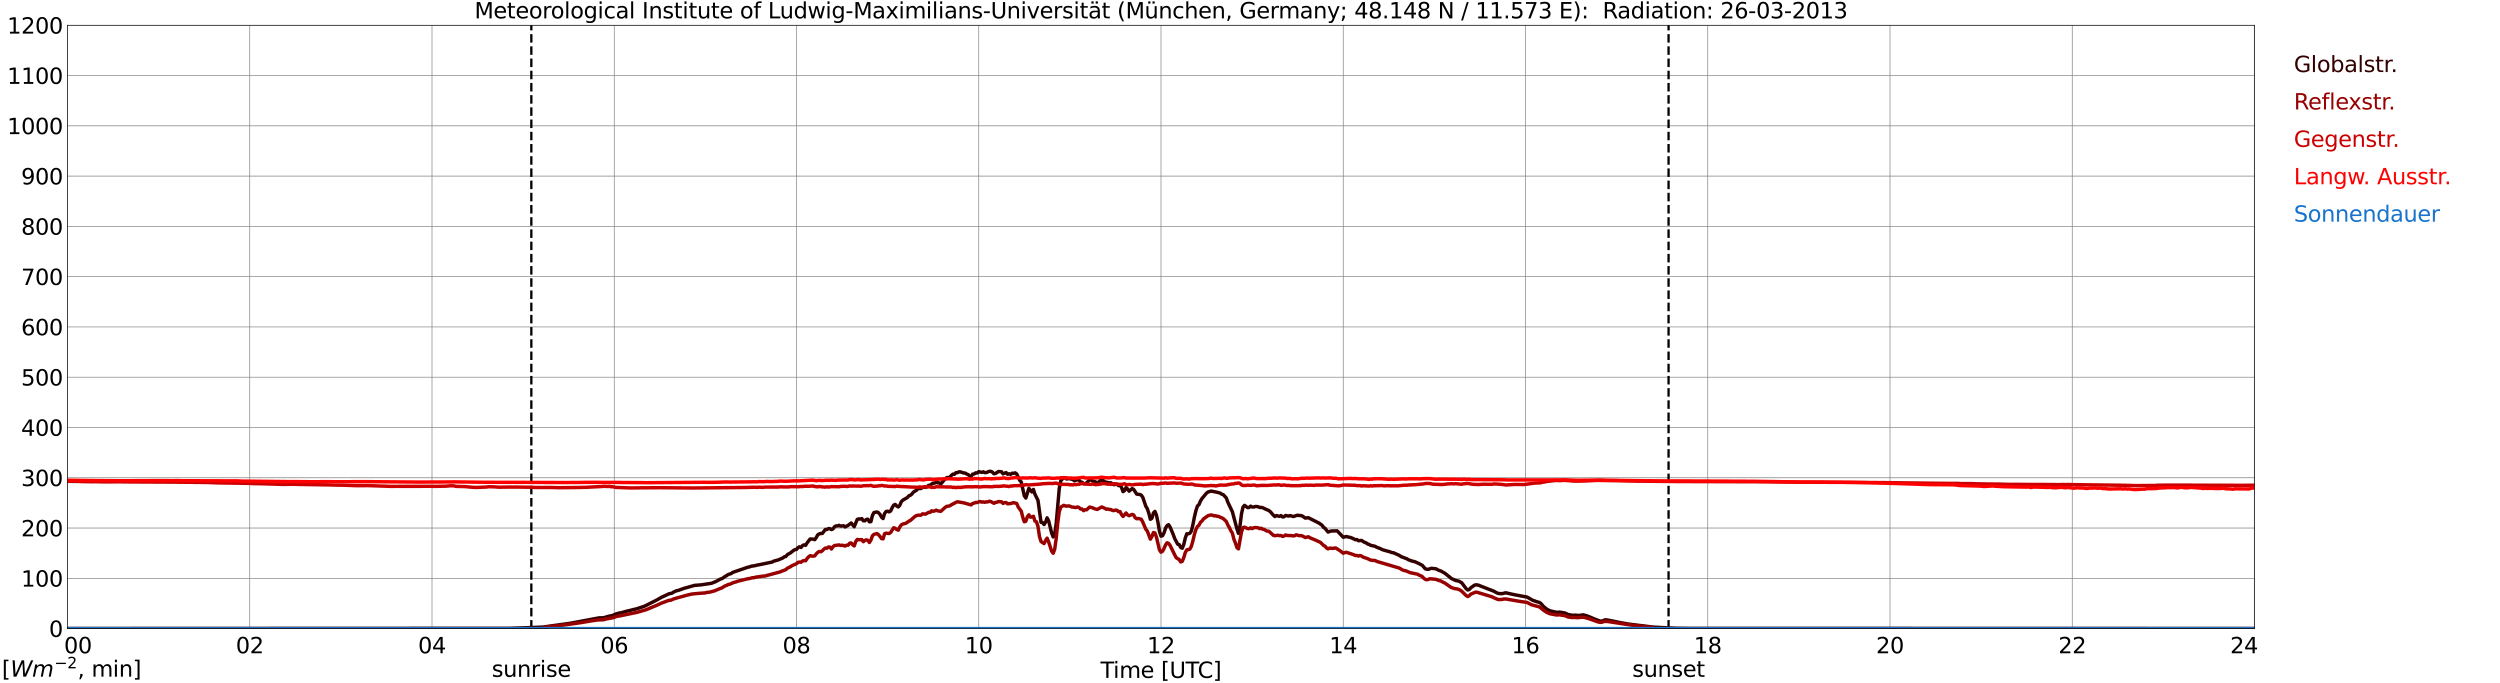 <?xml version="1.0" encoding="utf-8" standalone="no"?>
<!DOCTYPE svg PUBLIC "-//W3C//DTD SVG 1.1//EN"
  "http://www.w3.org/Graphics/SVG/1.1/DTD/svg11.dtd">
<svg xmlns:xlink="http://www.w3.org/1999/xlink" width="1085.4pt" height="296.64pt" viewBox="0 0 1085.4 296.64" xmlns="http://www.w3.org/2000/svg" version="1.1">
 <defs>
  <style type="text/css">*{stroke-linejoin: round; stroke-linecap: butt}</style>
 </defs>
 <g id="figure_1">
  <g id="patch_1">
   <path d="M 0 296.64 
L 1085.4 296.64 
L 1085.4 0 
L 0 0 
z
" style="fill: #ffffff"/>
  </g>
  <g id="axes_1">
   <g id="patch_2">
    <path d="M 29.306 272.909 
L 978.814 272.909 
L 978.814 10.976 
L 29.306 10.976 
z
" style="fill: #ffffff"/>
   </g>
   <g id="patch_3">
    <path d="M 978.814 272.909 
L 978.814 272.909 
L 978.814 10.976 
L 978.814 10.976 
z
" clip-path="url(#p2512b460f7)" style="fill: #d3d3d3; opacity: 0.25; stroke: #d3d3d3; stroke-linejoin: miter"/>
   </g>
   <g id="matplotlib.axis_1">
    <g id="xtick_1">
     <g id="line2d_1">
      <path d="M 29.306 272.909 
L 29.306 10.976 
" clip-path="url(#p2512b460f7)" style="fill: none; stroke: #808080; stroke-width: 0.3; stroke-linecap: square"/>
     </g>
     <g id="line2d_2"/>
     <g id="text_1">
      <!--    00 -->
      <g transform="translate(18.733 283.627) scale(0.095 -0.095)">
       <defs>
        <path id="DejaVuSans-20" transform="scale(0.016)"/>
        <path id="DejaVuSans-30" d="M 2034 4250 
Q 1547 4250 1301 3770 
Q 1056 3291 1056 2328 
Q 1056 1369 1301 889 
Q 1547 409 2034 409 
Q 2525 409 2770 889 
Q 3016 1369 3016 2328 
Q 3016 3291 2770 3770 
Q 2525 4250 2034 4250 
z
M 2034 4750 
Q 2819 4750 3233 4129 
Q 3647 3509 3647 2328 
Q 3647 1150 3233 529 
Q 2819 -91 2034 -91 
Q 1250 -91 836 529 
Q 422 1150 422 2328 
Q 422 3509 836 4129 
Q 1250 4750 2034 4750 
z
" transform="scale(0.016)"/>
       </defs>
       <use xlink:href="#DejaVuSans-20"/>
       <use xlink:href="#DejaVuSans-20" transform="translate(31.787 0)"/>
       <use xlink:href="#DejaVuSans-20" transform="translate(63.574 0)"/>
       <use xlink:href="#DejaVuSans-30" transform="translate(95.361 0)"/>
       <use xlink:href="#DejaVuSans-30" transform="translate(158.984 0)"/>
      </g>
     </g>
    </g>
    <g id="xtick_2">
     <g id="line2d_3">
      <path d="M 108.431 272.909 
L 108.431 10.976 
" clip-path="url(#p2512b460f7)" style="fill: none; stroke: #808080; stroke-width: 0.3; stroke-linecap: square"/>
     </g>
     <g id="line2d_4"/>
     <g id="text_2">
      <!-- 02 -->
      <g transform="translate(102.387 283.627) scale(0.095 -0.095)">
       <defs>
        <path id="DejaVuSans-32" d="M 1228 531 
L 3431 531 
L 3431 0 
L 469 0 
L 469 531 
Q 828 903 1448 1529 
Q 2069 2156 2228 2338 
Q 2531 2678 2651 2914 
Q 2772 3150 2772 3378 
Q 2772 3750 2511 3984 
Q 2250 4219 1831 4219 
Q 1534 4219 1204 4116 
Q 875 4013 500 3803 
L 500 4441 
Q 881 4594 1212 4672 
Q 1544 4750 1819 4750 
Q 2544 4750 2975 4387 
Q 3406 4025 3406 3419 
Q 3406 3131 3298 2873 
Q 3191 2616 2906 2266 
Q 2828 2175 2409 1742 
Q 1991 1309 1228 531 
z
" transform="scale(0.016)"/>
       </defs>
       <use xlink:href="#DejaVuSans-30"/>
       <use xlink:href="#DejaVuSans-32" transform="translate(63.623 0)"/>
      </g>
     </g>
    </g>
    <g id="xtick_3">
     <g id="line2d_5">
      <path d="M 187.557 272.909 
L 187.557 10.976 
" clip-path="url(#p2512b460f7)" style="fill: none; stroke: #808080; stroke-width: 0.3; stroke-linecap: square"/>
     </g>
     <g id="line2d_6"/>
     <g id="text_3">
      <!-- 04 -->
      <g transform="translate(181.513 283.627) scale(0.095 -0.095)">
       <defs>
        <path id="DejaVuSans-34" d="M 2419 4116 
L 825 1625 
L 2419 1625 
L 2419 4116 
z
M 2253 4666 
L 3047 4666 
L 3047 1625 
L 3713 1625 
L 3713 1100 
L 3047 1100 
L 3047 0 
L 2419 0 
L 2419 1100 
L 313 1100 
L 313 1709 
L 2253 4666 
z
" transform="scale(0.016)"/>
       </defs>
       <use xlink:href="#DejaVuSans-30"/>
       <use xlink:href="#DejaVuSans-34" transform="translate(63.623 0)"/>
      </g>
     </g>
    </g>
    <g id="xtick_4">
     <g id="line2d_7">
      <path d="M 266.683 272.909 
L 266.683 10.976 
" clip-path="url(#p2512b460f7)" style="fill: none; stroke: #808080; stroke-width: 0.3; stroke-linecap: square"/>
     </g>
     <g id="line2d_8"/>
     <g id="text_4">
      <!-- 06 -->
      <g transform="translate(260.638 283.627) scale(0.095 -0.095)">
       <defs>
        <path id="DejaVuSans-36" d="M 2113 2584 
Q 1688 2584 1439 2293 
Q 1191 2003 1191 1497 
Q 1191 994 1439 701 
Q 1688 409 2113 409 
Q 2538 409 2786 701 
Q 3034 994 3034 1497 
Q 3034 2003 2786 2293 
Q 2538 2584 2113 2584 
z
M 3366 4563 
L 3366 3988 
Q 3128 4100 2886 4159 
Q 2644 4219 2406 4219 
Q 1781 4219 1451 3797 
Q 1122 3375 1075 2522 
Q 1259 2794 1537 2939 
Q 1816 3084 2150 3084 
Q 2853 3084 3261 2657 
Q 3669 2231 3669 1497 
Q 3669 778 3244 343 
Q 2819 -91 2113 -91 
Q 1303 -91 875 529 
Q 447 1150 447 2328 
Q 447 3434 972 4092 
Q 1497 4750 2381 4750 
Q 2619 4750 2861 4703 
Q 3103 4656 3366 4563 
z
" transform="scale(0.016)"/>
       </defs>
       <use xlink:href="#DejaVuSans-30"/>
       <use xlink:href="#DejaVuSans-36" transform="translate(63.623 0)"/>
      </g>
     </g>
    </g>
    <g id="xtick_5">
     <g id="line2d_9">
      <path d="M 345.808 272.909 
L 345.808 10.976 
" clip-path="url(#p2512b460f7)" style="fill: none; stroke: #808080; stroke-width: 0.3; stroke-linecap: square"/>
     </g>
     <g id="line2d_10"/>
     <g id="text_5">
      <!-- 08 -->
      <g transform="translate(339.764 283.627) scale(0.095 -0.095)">
       <defs>
        <path id="DejaVuSans-38" d="M 2034 2216 
Q 1584 2216 1326 1975 
Q 1069 1734 1069 1313 
Q 1069 891 1326 650 
Q 1584 409 2034 409 
Q 2484 409 2743 651 
Q 3003 894 3003 1313 
Q 3003 1734 2745 1975 
Q 2488 2216 2034 2216 
z
M 1403 2484 
Q 997 2584 770 2862 
Q 544 3141 544 3541 
Q 544 4100 942 4425 
Q 1341 4750 2034 4750 
Q 2731 4750 3128 4425 
Q 3525 4100 3525 3541 
Q 3525 3141 3298 2862 
Q 3072 2584 2669 2484 
Q 3125 2378 3379 2068 
Q 3634 1759 3634 1313 
Q 3634 634 3220 271 
Q 2806 -91 2034 -91 
Q 1263 -91 848 271 
Q 434 634 434 1313 
Q 434 1759 690 2068 
Q 947 2378 1403 2484 
z
M 1172 3481 
Q 1172 3119 1398 2916 
Q 1625 2713 2034 2713 
Q 2441 2713 2670 2916 
Q 2900 3119 2900 3481 
Q 2900 3844 2670 4047 
Q 2441 4250 2034 4250 
Q 1625 4250 1398 4047 
Q 1172 3844 1172 3481 
z
" transform="scale(0.016)"/>
       </defs>
       <use xlink:href="#DejaVuSans-30"/>
       <use xlink:href="#DejaVuSans-38" transform="translate(63.623 0)"/>
      </g>
     </g>
    </g>
    <g id="xtick_6">
     <g id="line2d_11">
      <path d="M 424.934 272.909 
L 424.934 10.976 
" clip-path="url(#p2512b460f7)" style="fill: none; stroke: #808080; stroke-width: 0.3; stroke-linecap: square"/>
     </g>
     <g id="line2d_12"/>
     <g id="text_6">
      <!-- 10 -->
      <g transform="translate(418.89 283.627) scale(0.095 -0.095)">
       <defs>
        <path id="DejaVuSans-31" d="M 794 531 
L 1825 531 
L 1825 4091 
L 703 3866 
L 703 4441 
L 1819 4666 
L 2450 4666 
L 2450 531 
L 3481 531 
L 3481 0 
L 794 0 
L 794 531 
z
" transform="scale(0.016)"/>
       </defs>
       <use xlink:href="#DejaVuSans-31"/>
       <use xlink:href="#DejaVuSans-30" transform="translate(63.623 0)"/>
      </g>
     </g>
    </g>
    <g id="xtick_7">
     <g id="line2d_13">
      <path d="M 504.06 272.909 
L 504.06 10.976 
" clip-path="url(#p2512b460f7)" style="fill: none; stroke: #808080; stroke-width: 0.3; stroke-linecap: square"/>
     </g>
     <g id="line2d_14"/>
     <g id="text_7">
      <!-- 12 -->
      <g transform="translate(498.015 283.627) scale(0.095 -0.095)">
       <use xlink:href="#DejaVuSans-31"/>
       <use xlink:href="#DejaVuSans-32" transform="translate(63.623 0)"/>
      </g>
     </g>
    </g>
    <g id="xtick_8">
     <g id="line2d_15">
      <path d="M 583.185 272.909 
L 583.185 10.976 
" clip-path="url(#p2512b460f7)" style="fill: none; stroke: #808080; stroke-width: 0.3; stroke-linecap: square"/>
     </g>
     <g id="line2d_16"/>
     <g id="text_8">
      <!-- 14 -->
      <g transform="translate(577.141 283.627) scale(0.095 -0.095)">
       <use xlink:href="#DejaVuSans-31"/>
       <use xlink:href="#DejaVuSans-34" transform="translate(63.623 0)"/>
      </g>
     </g>
    </g>
    <g id="xtick_9">
     <g id="line2d_17">
      <path d="M 662.311 272.909 
L 662.311 10.976 
" clip-path="url(#p2512b460f7)" style="fill: none; stroke: #808080; stroke-width: 0.3; stroke-linecap: square"/>
     </g>
     <g id="line2d_18"/>
     <g id="text_9">
      <!-- 16 -->
      <g transform="translate(656.267 283.627) scale(0.095 -0.095)">
       <use xlink:href="#DejaVuSans-31"/>
       <use xlink:href="#DejaVuSans-36" transform="translate(63.623 0)"/>
      </g>
     </g>
    </g>
    <g id="xtick_10">
     <g id="line2d_19">
      <path d="M 741.437 272.909 
L 741.437 10.976 
" clip-path="url(#p2512b460f7)" style="fill: none; stroke: #808080; stroke-width: 0.3; stroke-linecap: square"/>
     </g>
     <g id="line2d_20"/>
     <g id="text_10">
      <!-- 18 -->
      <g transform="translate(735.392 283.627) scale(0.095 -0.095)">
       <use xlink:href="#DejaVuSans-31"/>
       <use xlink:href="#DejaVuSans-38" transform="translate(63.623 0)"/>
      </g>
     </g>
    </g>
    <g id="xtick_11">
     <g id="line2d_21">
      <path d="M 820.562 272.909 
L 820.562 10.976 
" clip-path="url(#p2512b460f7)" style="fill: none; stroke: #808080; stroke-width: 0.3; stroke-linecap: square"/>
     </g>
     <g id="line2d_22"/>
     <g id="text_11">
      <!-- 20 -->
      <g transform="translate(814.518 283.627) scale(0.095 -0.095)">
       <use xlink:href="#DejaVuSans-32"/>
       <use xlink:href="#DejaVuSans-30" transform="translate(63.623 0)"/>
      </g>
     </g>
    </g>
    <g id="xtick_12">
     <g id="line2d_23">
      <path d="M 899.688 272.909 
L 899.688 10.976 
" clip-path="url(#p2512b460f7)" style="fill: none; stroke: #808080; stroke-width: 0.3; stroke-linecap: square"/>
     </g>
     <g id="line2d_24"/>
     <g id="text_12">
      <!-- 22 -->
      <g transform="translate(893.644 283.627) scale(0.095 -0.095)">
       <use xlink:href="#DejaVuSans-32"/>
       <use xlink:href="#DejaVuSans-32" transform="translate(63.623 0)"/>
      </g>
     </g>
    </g>
    <g id="xtick_13">
     <g id="line2d_25">
      <path d="M 978.814 272.909 
L 978.814 10.976 
" clip-path="url(#p2512b460f7)" style="fill: none; stroke: #808080; stroke-width: 0.3; stroke-linecap: square"/>
     </g>
     <g id="line2d_26"/>
     <g id="text_13">
      <!-- 24    -->
      <g transform="translate(968.241 283.627) scale(0.095 -0.095)">
       <use xlink:href="#DejaVuSans-32"/>
       <use xlink:href="#DejaVuSans-34" transform="translate(63.623 0)"/>
       <use xlink:href="#DejaVuSans-20" transform="translate(127.246 0)"/>
       <use xlink:href="#DejaVuSans-20" transform="translate(159.033 0)"/>
       <use xlink:href="#DejaVuSans-20" transform="translate(190.82 0)"/>
      </g>
     </g>
    </g>
    <g id="text_14">
     <!-- Time [UTC] -->
     <g transform="translate(477.806 294.322) scale(0.095 -0.095)">
      <defs>
       <path id="DejaVuSans-54" d="M -19 4666 
L 3928 4666 
L 3928 4134 
L 2272 4134 
L 2272 0 
L 1638 0 
L 1638 4134 
L -19 4134 
L -19 4666 
z
" transform="scale(0.016)"/>
       <path id="DejaVuSans-69" d="M 603 3500 
L 1178 3500 
L 1178 0 
L 603 0 
L 603 3500 
z
M 603 4863 
L 1178 4863 
L 1178 4134 
L 603 4134 
L 603 4863 
z
" transform="scale(0.016)"/>
       <path id="DejaVuSans-6d" d="M 3328 2828 
Q 3544 3216 3844 3400 
Q 4144 3584 4550 3584 
Q 5097 3584 5394 3201 
Q 5691 2819 5691 2113 
L 5691 0 
L 5113 0 
L 5113 2094 
Q 5113 2597 4934 2840 
Q 4756 3084 4391 3084 
Q 3944 3084 3684 2787 
Q 3425 2491 3425 1978 
L 3425 0 
L 2847 0 
L 2847 2094 
Q 2847 2600 2669 2842 
Q 2491 3084 2119 3084 
Q 1678 3084 1418 2786 
Q 1159 2488 1159 1978 
L 1159 0 
L 581 0 
L 581 3500 
L 1159 3500 
L 1159 2956 
Q 1356 3278 1631 3431 
Q 1906 3584 2284 3584 
Q 2666 3584 2933 3390 
Q 3200 3197 3328 2828 
z
" transform="scale(0.016)"/>
       <path id="DejaVuSans-65" d="M 3597 1894 
L 3597 1613 
L 953 1613 
Q 991 1019 1311 708 
Q 1631 397 2203 397 
Q 2534 397 2845 478 
Q 3156 559 3463 722 
L 3463 178 
Q 3153 47 2828 -22 
Q 2503 -91 2169 -91 
Q 1331 -91 842 396 
Q 353 884 353 1716 
Q 353 2575 817 3079 
Q 1281 3584 2069 3584 
Q 2775 3584 3186 3129 
Q 3597 2675 3597 1894 
z
M 3022 2063 
Q 3016 2534 2758 2815 
Q 2500 3097 2075 3097 
Q 1594 3097 1305 2825 
Q 1016 2553 972 2059 
L 3022 2063 
z
" transform="scale(0.016)"/>
       <path id="DejaVuSans-5b" d="M 550 4863 
L 1875 4863 
L 1875 4416 
L 1125 4416 
L 1125 -397 
L 1875 -397 
L 1875 -844 
L 550 -844 
L 550 4863 
z
" transform="scale(0.016)"/>
       <path id="DejaVuSans-55" d="M 556 4666 
L 1191 4666 
L 1191 1831 
Q 1191 1081 1462 751 
Q 1734 422 2344 422 
Q 2950 422 3222 751 
Q 3494 1081 3494 1831 
L 3494 4666 
L 4128 4666 
L 4128 1753 
Q 4128 841 3676 375 
Q 3225 -91 2344 -91 
Q 1459 -91 1007 375 
Q 556 841 556 1753 
L 556 4666 
z
" transform="scale(0.016)"/>
       <path id="DejaVuSans-43" d="M 4122 4306 
L 4122 3641 
Q 3803 3938 3442 4084 
Q 3081 4231 2675 4231 
Q 1875 4231 1450 3742 
Q 1025 3253 1025 2328 
Q 1025 1406 1450 917 
Q 1875 428 2675 428 
Q 3081 428 3442 575 
Q 3803 722 4122 1019 
L 4122 359 
Q 3791 134 3420 21 
Q 3050 -91 2638 -91 
Q 1578 -91 968 557 
Q 359 1206 359 2328 
Q 359 3453 968 4101 
Q 1578 4750 2638 4750 
Q 3056 4750 3426 4639 
Q 3797 4528 4122 4306 
z
" transform="scale(0.016)"/>
       <path id="DejaVuSans-5d" d="M 1947 4863 
L 1947 -844 
L 622 -844 
L 622 -397 
L 1369 -397 
L 1369 4416 
L 622 4416 
L 622 4863 
L 1947 4863 
z
" transform="scale(0.016)"/>
      </defs>
      <use xlink:href="#DejaVuSans-54"/>
      <use xlink:href="#DejaVuSans-69" transform="translate(57.959 0)"/>
      <use xlink:href="#DejaVuSans-6d" transform="translate(85.742 0)"/>
      <use xlink:href="#DejaVuSans-65" transform="translate(183.154 0)"/>
      <use xlink:href="#DejaVuSans-20" transform="translate(244.678 0)"/>
      <use xlink:href="#DejaVuSans-5b" transform="translate(276.465 0)"/>
      <use xlink:href="#DejaVuSans-55" transform="translate(315.479 0)"/>
      <use xlink:href="#DejaVuSans-54" transform="translate(388.672 0)"/>
      <use xlink:href="#DejaVuSans-43" transform="translate(443.881 0)"/>
      <use xlink:href="#DejaVuSans-5d" transform="translate(513.705 0)"/>
     </g>
    </g>
   </g>
   <g id="matplotlib.axis_2">
    <g id="ytick_1">
     <g id="line2d_27">
      <path d="M 29.306 272.909 
L 978.814 272.909 
" clip-path="url(#p2512b460f7)" style="fill: none; stroke: #808080; stroke-width: 0.3; stroke-linecap: square"/>
     </g>
     <g id="line2d_28"/>
     <g id="text_15">
      <!-- 0 -->
      <g transform="translate(21.261 276.518) scale(0.095 -0.095)">
       <use xlink:href="#DejaVuSans-30"/>
      </g>
     </g>
    </g>
    <g id="ytick_2">
     <g id="line2d_29">
      <path d="M 29.306 251.081 
L 978.814 251.081 
" clip-path="url(#p2512b460f7)" style="fill: none; stroke: #808080; stroke-width: 0.3; stroke-linecap: square"/>
     </g>
     <g id="line2d_30"/>
     <g id="text_16">
      <!-- 100 -->
      <g transform="translate(9.173 254.69) scale(0.095 -0.095)">
       <use xlink:href="#DejaVuSans-31"/>
       <use xlink:href="#DejaVuSans-30" transform="translate(63.623 0)"/>
       <use xlink:href="#DejaVuSans-30" transform="translate(127.246 0)"/>
      </g>
     </g>
    </g>
    <g id="ytick_3">
     <g id="line2d_31">
      <path d="M 29.306 229.253 
L 978.814 229.253 
" clip-path="url(#p2512b460f7)" style="fill: none; stroke: #808080; stroke-width: 0.3; stroke-linecap: square"/>
     </g>
     <g id="line2d_32"/>
     <g id="text_17">
      <!-- 200 -->
      <g transform="translate(9.173 232.863) scale(0.095 -0.095)">
       <use xlink:href="#DejaVuSans-32"/>
       <use xlink:href="#DejaVuSans-30" transform="translate(63.623 0)"/>
       <use xlink:href="#DejaVuSans-30" transform="translate(127.246 0)"/>
      </g>
     </g>
    </g>
    <g id="ytick_4">
     <g id="line2d_33">
      <path d="M 29.306 207.426 
L 978.814 207.426 
" clip-path="url(#p2512b460f7)" style="fill: none; stroke: #808080; stroke-width: 0.3; stroke-linecap: square"/>
     </g>
     <g id="line2d_34"/>
     <g id="text_18">
      <!-- 300 -->
      <g transform="translate(9.173 211.035) scale(0.095 -0.095)">
       <defs>
        <path id="DejaVuSans-33" d="M 2597 2516 
Q 3050 2419 3304 2112 
Q 3559 1806 3559 1356 
Q 3559 666 3084 287 
Q 2609 -91 1734 -91 
Q 1441 -91 1130 -33 
Q 819 25 488 141 
L 488 750 
Q 750 597 1062 519 
Q 1375 441 1716 441 
Q 2309 441 2620 675 
Q 2931 909 2931 1356 
Q 2931 1769 2642 2001 
Q 2353 2234 1838 2234 
L 1294 2234 
L 1294 2753 
L 1863 2753 
Q 2328 2753 2575 2939 
Q 2822 3125 2822 3475 
Q 2822 3834 2567 4026 
Q 2313 4219 1838 4219 
Q 1578 4219 1281 4162 
Q 984 4106 628 3988 
L 628 4550 
Q 988 4650 1302 4700 
Q 1616 4750 1894 4750 
Q 2613 4750 3031 4423 
Q 3450 4097 3450 3541 
Q 3450 3153 3228 2886 
Q 3006 2619 2597 2516 
z
" transform="scale(0.016)"/>
       </defs>
       <use xlink:href="#DejaVuSans-33"/>
       <use xlink:href="#DejaVuSans-30" transform="translate(63.623 0)"/>
       <use xlink:href="#DejaVuSans-30" transform="translate(127.246 0)"/>
      </g>
     </g>
    </g>
    <g id="ytick_5">
     <g id="line2d_35">
      <path d="M 29.306 185.598 
L 978.814 185.598 
" clip-path="url(#p2512b460f7)" style="fill: none; stroke: #808080; stroke-width: 0.3; stroke-linecap: square"/>
     </g>
     <g id="line2d_36"/>
     <g id="text_19">
      <!-- 400 -->
      <g transform="translate(9.173 189.207) scale(0.095 -0.095)">
       <use xlink:href="#DejaVuSans-34"/>
       <use xlink:href="#DejaVuSans-30" transform="translate(63.623 0)"/>
       <use xlink:href="#DejaVuSans-30" transform="translate(127.246 0)"/>
      </g>
     </g>
    </g>
    <g id="ytick_6">
     <g id="line2d_37">
      <path d="M 29.306 163.77 
L 978.814 163.77 
" clip-path="url(#p2512b460f7)" style="fill: none; stroke: #808080; stroke-width: 0.3; stroke-linecap: square"/>
     </g>
     <g id="line2d_38"/>
     <g id="text_20">
      <!-- 500 -->
      <g transform="translate(9.173 167.379) scale(0.095 -0.095)">
       <defs>
        <path id="DejaVuSans-35" d="M 691 4666 
L 3169 4666 
L 3169 4134 
L 1269 4134 
L 1269 2991 
Q 1406 3038 1543 3061 
Q 1681 3084 1819 3084 
Q 2600 3084 3056 2656 
Q 3513 2228 3513 1497 
Q 3513 744 3044 326 
Q 2575 -91 1722 -91 
Q 1428 -91 1123 -41 
Q 819 9 494 109 
L 494 744 
Q 775 591 1075 516 
Q 1375 441 1709 441 
Q 2250 441 2565 725 
Q 2881 1009 2881 1497 
Q 2881 1984 2565 2268 
Q 2250 2553 1709 2553 
Q 1456 2553 1204 2497 
Q 953 2441 691 2322 
L 691 4666 
z
" transform="scale(0.016)"/>
       </defs>
       <use xlink:href="#DejaVuSans-35"/>
       <use xlink:href="#DejaVuSans-30" transform="translate(63.623 0)"/>
       <use xlink:href="#DejaVuSans-30" transform="translate(127.246 0)"/>
      </g>
     </g>
    </g>
    <g id="ytick_7">
     <g id="line2d_39">
      <path d="M 29.306 141.942 
L 978.814 141.942 
" clip-path="url(#p2512b460f7)" style="fill: none; stroke: #808080; stroke-width: 0.3; stroke-linecap: square"/>
     </g>
     <g id="line2d_40"/>
     <g id="text_21">
      <!-- 600 -->
      <g transform="translate(9.173 145.551) scale(0.095 -0.095)">
       <use xlink:href="#DejaVuSans-36"/>
       <use xlink:href="#DejaVuSans-30" transform="translate(63.623 0)"/>
       <use xlink:href="#DejaVuSans-30" transform="translate(127.246 0)"/>
      </g>
     </g>
    </g>
    <g id="ytick_8">
     <g id="line2d_41">
      <path d="M 29.306 120.114 
L 978.814 120.114 
" clip-path="url(#p2512b460f7)" style="fill: none; stroke: #808080; stroke-width: 0.3; stroke-linecap: square"/>
     </g>
     <g id="line2d_42"/>
     <g id="text_22">
      <!-- 700 -->
      <g transform="translate(9.173 123.724) scale(0.095 -0.095)">
       <defs>
        <path id="DejaVuSans-37" d="M 525 4666 
L 3525 4666 
L 3525 4397 
L 1831 0 
L 1172 0 
L 2766 4134 
L 525 4134 
L 525 4666 
z
" transform="scale(0.016)"/>
       </defs>
       <use xlink:href="#DejaVuSans-37"/>
       <use xlink:href="#DejaVuSans-30" transform="translate(63.623 0)"/>
       <use xlink:href="#DejaVuSans-30" transform="translate(127.246 0)"/>
      </g>
     </g>
    </g>
    <g id="ytick_9">
     <g id="line2d_43">
      <path d="M 29.306 98.287 
L 978.814 98.287 
" clip-path="url(#p2512b460f7)" style="fill: none; stroke: #808080; stroke-width: 0.3; stroke-linecap: square"/>
     </g>
     <g id="line2d_44"/>
     <g id="text_23">
      <!-- 800 -->
      <g transform="translate(9.173 101.896) scale(0.095 -0.095)">
       <use xlink:href="#DejaVuSans-38"/>
       <use xlink:href="#DejaVuSans-30" transform="translate(63.623 0)"/>
       <use xlink:href="#DejaVuSans-30" transform="translate(127.246 0)"/>
      </g>
     </g>
    </g>
    <g id="ytick_10">
     <g id="line2d_45">
      <path d="M 29.306 76.459 
L 978.814 76.459 
" clip-path="url(#p2512b460f7)" style="fill: none; stroke: #808080; stroke-width: 0.3; stroke-linecap: square"/>
     </g>
     <g id="line2d_46"/>
     <g id="text_24">
      <!-- 900 -->
      <g transform="translate(9.173 80.068) scale(0.095 -0.095)">
       <defs>
        <path id="DejaVuSans-39" d="M 703 97 
L 703 672 
Q 941 559 1184 500 
Q 1428 441 1663 441 
Q 2288 441 2617 861 
Q 2947 1281 2994 2138 
Q 2813 1869 2534 1725 
Q 2256 1581 1919 1581 
Q 1219 1581 811 2004 
Q 403 2428 403 3163 
Q 403 3881 828 4315 
Q 1253 4750 1959 4750 
Q 2769 4750 3195 4129 
Q 3622 3509 3622 2328 
Q 3622 1225 3098 567 
Q 2575 -91 1691 -91 
Q 1453 -91 1209 -44 
Q 966 3 703 97 
z
M 1959 2075 
Q 2384 2075 2632 2365 
Q 2881 2656 2881 3163 
Q 2881 3666 2632 3958 
Q 2384 4250 1959 4250 
Q 1534 4250 1286 3958 
Q 1038 3666 1038 3163 
Q 1038 2656 1286 2365 
Q 1534 2075 1959 2075 
z
" transform="scale(0.016)"/>
       </defs>
       <use xlink:href="#DejaVuSans-39"/>
       <use xlink:href="#DejaVuSans-30" transform="translate(63.623 0)"/>
       <use xlink:href="#DejaVuSans-30" transform="translate(127.246 0)"/>
      </g>
     </g>
    </g>
    <g id="ytick_11">
     <g id="line2d_47">
      <path d="M 29.306 54.631 
L 978.814 54.631 
" clip-path="url(#p2512b460f7)" style="fill: none; stroke: #808080; stroke-width: 0.3; stroke-linecap: square"/>
     </g>
     <g id="line2d_48"/>
     <g id="text_25">
      <!-- 1000 -->
      <g transform="translate(3.128 58.24) scale(0.095 -0.095)">
       <use xlink:href="#DejaVuSans-31"/>
       <use xlink:href="#DejaVuSans-30" transform="translate(63.623 0)"/>
       <use xlink:href="#DejaVuSans-30" transform="translate(127.246 0)"/>
       <use xlink:href="#DejaVuSans-30" transform="translate(190.869 0)"/>
      </g>
     </g>
    </g>
    <g id="ytick_12">
     <g id="line2d_49">
      <path d="M 29.306 32.803 
L 978.814 32.803 
" clip-path="url(#p2512b460f7)" style="fill: none; stroke: #808080; stroke-width: 0.3; stroke-linecap: square"/>
     </g>
     <g id="line2d_50"/>
     <g id="text_26">
      <!-- 1100 -->
      <g transform="translate(3.128 36.413) scale(0.095 -0.095)">
       <use xlink:href="#DejaVuSans-31"/>
       <use xlink:href="#DejaVuSans-31" transform="translate(63.623 0)"/>
       <use xlink:href="#DejaVuSans-30" transform="translate(127.246 0)"/>
       <use xlink:href="#DejaVuSans-30" transform="translate(190.869 0)"/>
      </g>
     </g>
    </g>
    <g id="ytick_13">
     <g id="line2d_51">
      <path d="M 29.306 10.976 
L 978.814 10.976 
" clip-path="url(#p2512b460f7)" style="fill: none; stroke: #808080; stroke-width: 0.3; stroke-linecap: square"/>
     </g>
     <g id="line2d_52"/>
     <g id="text_27">
      <!-- 1200 -->
      <g transform="translate(3.128 14.585) scale(0.095 -0.095)">
       <use xlink:href="#DejaVuSans-31"/>
       <use xlink:href="#DejaVuSans-32" transform="translate(63.623 0)"/>
       <use xlink:href="#DejaVuSans-30" transform="translate(127.246 0)"/>
       <use xlink:href="#DejaVuSans-30" transform="translate(190.869 0)"/>
      </g>
     </g>
    </g>
   </g>
   <g id="line2d_53">
    <path d="M 230.681 272.909 
L 230.681 10.976 
" clip-path="url(#p2512b460f7)" style="fill: none; stroke-dasharray: 3.7,1.6; stroke-dashoffset: 0; stroke: #000000"/>
   </g>
   <g id="line2d_54">
    <path d="M 724.425 272.909 
L 724.425 10.976 
" clip-path="url(#p2512b460f7)" style="fill: none; stroke-dasharray: 3.7,1.6; stroke-dashoffset: 0; stroke: #000000"/>
   </g>
   <g id="line2d_55">
    <path d="M 29.306 272.909 
L 221.186 272.817 
L 235.692 272.258 
L 247.561 270.599 
L 260.089 268.253 
L 262.067 268.209 
L 264.045 267.607 
L 266.023 267.199 
L 267.342 266.574 
L 268.661 266.208 
L 269.98 265.972 
L 271.298 265.562 
L 276.573 264.272 
L 279.87 263.174 
L 285.145 260.504 
L 287.124 259.362 
L 290.42 257.813 
L 291.739 257.533 
L 292.399 257.081 
L 293.717 256.479 
L 294.377 256.37 
L 297.014 255.423 
L 301.63 254.133 
L 304.267 253.938 
L 308.883 253.249 
L 310.861 252.454 
L 312.839 251.376 
L 313.499 251.205 
L 314.818 250.258 
L 315.477 249.913 
L 316.136 249.44 
L 317.455 249.01 
L 318.114 248.514 
L 324.708 246.253 
L 325.368 246.146 
L 326.027 245.866 
L 328.005 245.543 
L 328.665 245.349 
L 329.983 245.113 
L 335.258 244.015 
L 335.918 243.627 
L 337.896 243.09 
L 339.874 242.25 
L 340.533 241.71 
L 341.193 241.603 
L 341.852 240.785 
L 343.171 240.054 
L 344.49 238.999 
L 345.149 238.633 
L 345.808 238.526 
L 346.468 237.751 
L 347.127 237.384 
L 347.787 237.685 
L 348.446 236.847 
L 349.105 236.546 
L 349.765 236.76 
L 350.424 235.662 
L 351.743 234.005 
L 353.062 234.068 
L 353.721 234.306 
L 354.38 233.403 
L 355.04 232.196 
L 355.699 231.787 
L 356.359 231.615 
L 357.018 231.593 
L 358.337 229.871 
L 358.996 229.915 
L 359.655 229.506 
L 360.315 229.506 
L 360.974 229.915 
L 361.634 229.657 
L 362.293 228.71 
L 362.952 228.321 
L 363.612 228.365 
L 364.271 228.064 
L 364.93 228.43 
L 366.249 228.258 
L 366.909 228.773 
L 368.227 228.085 
L 369.546 227.051 
L 370.865 228.688 
L 372.184 225.501 
L 372.843 225.287 
L 373.502 225.372 
L 374.162 225.137 
L 374.821 226.106 
L 375.481 226.125 
L 376.14 225.501 
L 376.799 225.438 
L 377.459 226.558 
L 378.118 226.47 
L 378.777 223.759 
L 379.437 222.53 
L 380.756 222.273 
L 381.415 222.618 
L 382.074 223.349 
L 382.734 224.534 
L 383.393 225.137 
L 384.053 222.941 
L 384.712 222.078 
L 385.371 221.95 
L 386.031 222.229 
L 386.69 221.843 
L 387.349 220.422 
L 388.009 219.302 
L 388.668 219.001 
L 389.328 219.691 
L 389.987 220.099 
L 390.646 219.409 
L 391.306 217.818 
L 391.965 217.15 
L 393.943 216.008 
L 394.603 215.255 
L 395.262 215.019 
L 395.921 214.48 
L 396.581 213.62 
L 397.899 212.845 
L 398.559 212.134 
L 399.878 212.09 
L 400.537 211.616 
L 401.196 211.509 
L 401.856 211.531 
L 402.515 211.359 
L 403.175 210.713 
L 403.834 210.8 
L 404.493 210.11 
L 405.153 209.787 
L 405.812 209.724 
L 406.471 209.423 
L 407.131 209.615 
L 407.79 209.659 
L 408.45 210.132 
L 410.428 207.808 
L 411.087 207.377 
L 412.406 207.183 
L 413.065 206.387 
L 413.725 205.847 
L 414.384 205.913 
L 415.043 205.223 
L 415.703 205.203 
L 416.362 204.837 
L 417.022 204.88 
L 418.34 205.354 
L 419 205.374 
L 419.659 205.784 
L 420.318 206.063 
L 420.978 206.603 
L 421.637 206.795 
L 422.297 205.847 
L 422.956 205.784 
L 423.615 205.289 
L 424.275 205.354 
L 424.934 204.771 
L 426.253 205.116 
L 426.912 204.837 
L 427.572 205.223 
L 428.231 205.16 
L 429.55 204.621 
L 430.209 204.664 
L 430.869 204.966 
L 431.528 205.697 
L 432.187 205.568 
L 433.506 204.708 
L 434.825 204.815 
L 435.484 205.74 
L 436.803 205.182 
L 437.462 205.913 
L 438.122 205.697 
L 438.781 205.957 
L 439.44 205.439 
L 440.1 205.505 
L 440.759 205.289 
L 441.419 205.784 
L 442.737 208.539 
L 443.397 209.292 
L 444.716 215.255 
L 445.375 216.224 
L 446.694 212.049 
L 448.012 213.598 
L 448.672 212.5 
L 449.331 214.587 
L 450.65 217.235 
L 451.969 226.771 
L 452.628 226.859 
L 453.287 227.741 
L 453.947 226.665 
L 454.606 224.835 
L 455.266 226.106 
L 456.584 231.443 
L 457.244 233.123 
L 457.903 231.853 
L 458.563 227.267 
L 459.881 212.177 
L 460.541 208.689 
L 461.859 207.356 
L 463.178 207.98 
L 463.838 207.786 
L 465.156 208.002 
L 465.816 208.259 
L 466.475 208.733 
L 467.794 208.259 
L 468.453 208.432 
L 469.113 209.314 
L 469.772 209.357 
L 470.431 210.047 
L 471.091 210.003 
L 471.75 209.637 
L 473.069 208.325 
L 473.728 208.432 
L 474.388 208.905 
L 475.047 208.949 
L 475.706 209.292 
L 476.366 209.464 
L 477.025 209.379 
L 477.685 208.604 
L 478.344 208.517 
L 479.003 208.626 
L 479.663 209.207 
L 481.641 209.637 
L 482.3 209.593 
L 482.96 210.132 
L 483.619 210.433 
L 484.938 210.176 
L 485.597 210.822 
L 486.256 210.649 
L 486.916 211.597 
L 487.575 213.448 
L 488.235 212.996 
L 488.894 211.638 
L 489.553 212.306 
L 490.213 213.254 
L 491.532 212.134 
L 492.191 212.479 
L 493.51 214.524 
L 494.828 214.696 
L 495.488 214.954 
L 496.147 215.901 
L 497.466 219.797 
L 498.125 220.874 
L 498.785 222.853 
L 499.444 225.46 
L 500.103 225.027 
L 500.763 222.725 
L 501.422 222.037 
L 502.082 223.628 
L 502.741 226.815 
L 503.4 230.69 
L 504.06 232.757 
L 504.719 232.606 
L 505.379 231.336 
L 506.038 229.312 
L 506.697 228.171 
L 507.357 227.806 
L 508.016 228.839 
L 509.335 231.982 
L 509.994 233.789 
L 511.313 236.264 
L 511.972 236.459 
L 512.632 237.707 
L 513.291 238.008 
L 513.95 236.373 
L 514.61 233.595 
L 515.269 231.722 
L 515.929 231.766 
L 516.588 231.53 
L 517.247 230.539 
L 517.907 227.848 
L 518.566 224.447 
L 519.226 221.714 
L 519.885 219.669 
L 520.544 219.088 
L 521.204 217.495 
L 521.863 216.44 
L 523.841 214.072 
L 524.501 213.598 
L 525.819 213.21 
L 528.457 213.727 
L 529.776 214.094 
L 530.435 214.568 
L 531.094 214.76 
L 532.413 216.202 
L 533.073 218.032 
L 535.051 222.188 
L 537.029 229.635 
L 537.688 231.571 
L 538.348 228.387 
L 539.007 223.069 
L 539.666 220.164 
L 540.326 219.409 
L 541.644 220.378 
L 542.304 220.337 
L 542.963 219.754 
L 543.623 220.099 
L 544.282 220.142 
L 544.941 219.926 
L 545.601 219.904 
L 546.26 220.014 
L 546.919 220.315 
L 547.579 220.293 
L 548.238 220.444 
L 549.557 221.09 
L 550.876 221.648 
L 551.535 222.166 
L 552.854 223.694 
L 553.513 224.253 
L 554.173 223.844 
L 555.491 224.189 
L 556.151 223.844 
L 556.81 224.425 
L 557.47 224.362 
L 558.129 223.801 
L 559.448 224.06 
L 560.107 223.823 
L 561.426 224.253 
L 562.085 224.102 
L 562.745 223.823 
L 563.404 223.672 
L 564.063 223.823 
L 564.723 223.844 
L 565.382 223.995 
L 566.701 224.942 
L 568.02 224.77 
L 572.635 227.095 
L 573.954 228.02 
L 574.613 228.946 
L 575.273 229.378 
L 576.592 230.991 
L 577.91 230.539 
L 580.548 230.476 
L 583.185 233.252 
L 584.504 232.929 
L 585.823 233.252 
L 586.482 233.381 
L 587.801 233.983 
L 588.46 234.35 
L 589.12 234.241 
L 589.779 234.758 
L 591.098 234.629 
L 592.417 235.448 
L 593.076 235.662 
L 593.736 236.157 
L 594.395 236.352 
L 595.054 236.738 
L 597.032 237.19 
L 597.692 237.578 
L 599.011 238.074 
L 600.329 238.698 
L 602.307 239.257 
L 603.626 239.624 
L 604.286 239.925 
L 604.945 239.969 
L 607.582 241.152 
L 608.242 241.647 
L 610.22 242.378 
L 610.879 242.636 
L 611.539 243.068 
L 613.517 243.734 
L 614.176 243.821 
L 615.495 244.424 
L 617.473 245.415 
L 618.792 246.942 
L 619.451 247.137 
L 620.111 247.178 
L 621.429 246.726 
L 623.408 246.942 
L 624.726 247.652 
L 625.386 247.824 
L 626.705 248.536 
L 627.364 248.922 
L 628.683 249.998 
L 629.342 250.472 
L 630.001 251.096 
L 631.98 252.022 
L 633.298 252.282 
L 634.617 253.013 
L 636.595 255.639 
L 637.255 256.156 
L 637.914 255.918 
L 638.573 255.187 
L 639.892 254.24 
L 640.552 253.916 
L 641.211 253.916 
L 641.87 254.067 
L 644.508 255.102 
L 648.464 256.63 
L 649.783 257.361 
L 650.442 257.64 
L 651.761 257.749 
L 652.42 257.684 
L 653.739 257.361 
L 655.058 257.662 
L 657.695 258.243 
L 662.97 259.212 
L 665.608 260.72 
L 666.267 260.871 
L 666.927 261.172 
L 668.246 261.515 
L 668.905 261.925 
L 670.224 263.388 
L 671.542 264.464 
L 672.861 265.175 
L 675.499 265.778 
L 676.158 265.865 
L 676.817 265.756 
L 677.477 265.799 
L 678.796 266.035 
L 679.455 266.166 
L 680.774 266.79 
L 682.752 267.133 
L 684.071 267.07 
L 685.389 267.22 
L 687.368 266.941 
L 688.686 267.284 
L 690.664 268.039 
L 691.983 268.641 
L 693.961 269.373 
L 694.621 269.63 
L 695.28 269.652 
L 695.939 269.545 
L 696.599 269.178 
L 697.258 269.093 
L 698.577 269.307 
L 703.193 270.255 
L 707.149 270.966 
L 717.699 272.258 
L 727.59 272.773 
L 732.865 272.839 
L 978.154 272.909 
L 978.154 272.909 
" clip-path="url(#p2512b460f7)" style="fill: none; stroke: #330000; stroke-width: 1.5; stroke-linecap: square"/>
   </g>
   <g id="line2d_56">
    <path d="M 29.306 272.909 
L 235.692 272.909 
L 236.351 272.291 
L 244.923 271.366 
L 252.176 270.333 
L 256.133 269.665 
L 259.43 269.17 
L 262.067 269.063 
L 263.386 268.696 
L 266.023 268.222 
L 268.002 267.557 
L 269.32 267.362 
L 276.573 265.856 
L 280.53 264.715 
L 285.145 262.798 
L 287.124 261.873 
L 290.42 260.646 
L 291.08 260.646 
L 292.399 260.065 
L 294.377 259.463 
L 296.355 258.946 
L 297.674 258.557 
L 300.311 257.911 
L 302.949 257.653 
L 305.586 257.459 
L 306.246 257.396 
L 306.905 257.202 
L 308.224 257.073 
L 310.202 256.534 
L 313.499 255.178 
L 314.818 254.36 
L 315.477 254.146 
L 316.136 253.779 
L 316.796 253.65 
L 318.774 252.81 
L 319.433 252.703 
L 320.093 252.402 
L 324.708 251.26 
L 325.368 251.197 
L 326.686 250.808 
L 327.346 250.852 
L 328.005 250.592 
L 331.302 250.118 
L 331.961 250.118 
L 338.555 248.333 
L 341.193 247.3 
L 341.852 246.676 
L 343.171 246.072 
L 343.83 245.598 
L 345.808 244.738 
L 346.468 244.135 
L 347.127 244.028 
L 347.787 244.092 
L 348.446 243.555 
L 349.105 243.361 
L 349.765 243.468 
L 350.424 242.435 
L 351.083 241.745 
L 351.743 241.25 
L 352.402 241.422 
L 353.062 241.466 
L 353.721 241.337 
L 354.38 240.475 
L 355.04 239.809 
L 355.699 239.421 
L 356.359 239.549 
L 357.018 239.119 
L 357.677 238.43 
L 358.337 237.936 
L 358.996 238.021 
L 359.655 237.482 
L 360.315 237.548 
L 360.974 238.366 
L 361.634 237.397 
L 362.293 236.86 
L 364.271 236.579 
L 364.93 236.838 
L 365.59 236.688 
L 366.909 237.074 
L 367.568 236.666 
L 368.227 236.707 
L 368.887 235.847 
L 369.546 235.719 
L 370.206 236.515 
L 370.865 237.031 
L 371.524 235.116 
L 372.184 234.21 
L 372.843 234.341 
L 374.162 234.276 
L 374.821 235.18 
L 375.481 234.643 
L 376.14 234.363 
L 376.799 234.621 
L 377.459 235.524 
L 378.118 234.47 
L 378.777 232.619 
L 379.437 231.995 
L 380.756 231.65 
L 381.415 232.167 
L 382.074 232.92 
L 382.734 233.846 
L 383.393 233.953 
L 384.053 231.713 
L 384.712 231.478 
L 386.031 231.628 
L 386.69 231.176 
L 388.009 229.131 
L 388.668 229.369 
L 389.328 229.884 
L 389.987 230.185 
L 390.646 228.808 
L 391.306 227.904 
L 391.965 227.516 
L 393.284 227.193 
L 394.603 226.267 
L 395.262 225.944 
L 397.24 224.224 
L 397.899 223.836 
L 398.559 223.685 
L 399.878 223.663 
L 400.537 223.083 
L 401.856 223.233 
L 403.175 222.415 
L 403.834 222.458 
L 404.493 221.747 
L 405.153 221.985 
L 405.812 221.812 
L 406.471 221.489 
L 407.131 221.79 
L 408.45 222.006 
L 410.428 220.219 
L 411.087 219.811 
L 411.746 219.767 
L 412.406 219.594 
L 413.065 219.143 
L 414.384 218.475 
L 415.043 218.088 
L 415.703 217.85 
L 418.34 218.304 
L 421.637 219.208 
L 422.297 218.562 
L 422.956 218.433 
L 423.615 218.132 
L 424.275 218.195 
L 424.934 217.894 
L 425.593 217.722 
L 426.253 218.023 
L 426.912 217.894 
L 427.572 218.088 
L 428.231 217.872 
L 428.89 217.894 
L 429.55 217.615 
L 430.209 217.765 
L 431.528 218.518 
L 432.187 218.132 
L 432.847 218.045 
L 433.506 217.722 
L 434.165 217.85 
L 434.825 217.85 
L 435.484 218.562 
L 436.144 218.239 
L 436.803 218.174 
L 437.462 218.734 
L 438.781 218.606 
L 440.1 218.239 
L 441.419 218.584 
L 442.078 220.155 
L 443.397 221.963 
L 444.056 224.589 
L 444.716 226.527 
L 445.375 226.311 
L 446.034 224.353 
L 446.694 223.513 
L 447.353 224.525 
L 448.012 224.438 
L 448.672 224.159 
L 449.331 226.226 
L 449.991 226.549 
L 450.65 228.55 
L 451.309 232.984 
L 451.969 235.116 
L 453.287 235.998 
L 453.947 234.684 
L 454.606 233.652 
L 455.266 235.245 
L 456.584 239.292 
L 457.244 240.196 
L 457.903 238.495 
L 458.563 233.739 
L 459.222 227.064 
L 459.881 222.22 
L 460.541 220.155 
L 461.859 219.4 
L 462.519 219.66 
L 463.178 219.745 
L 463.838 219.638 
L 464.497 219.745 
L 465.156 220.068 
L 467.134 220.369 
L 467.794 220.09 
L 468.453 220.328 
L 469.113 220.972 
L 469.772 220.994 
L 470.431 221.705 
L 471.091 221.295 
L 471.75 221.339 
L 473.069 220.134 
L 474.388 220.479 
L 475.047 220.799 
L 476.366 221.188 
L 478.344 220.09 
L 479.663 220.692 
L 480.322 221.103 
L 480.981 220.972 
L 481.641 221.21 
L 482.3 221.21 
L 482.96 221.618 
L 483.619 221.683 
L 484.278 221.445 
L 484.938 221.555 
L 485.597 222.157 
L 486.256 222.092 
L 486.916 223.384 
L 487.575 224.224 
L 488.894 222.716 
L 489.553 223.556 
L 490.213 223.901 
L 491.532 223.34 
L 492.191 223.578 
L 492.85 224.783 
L 493.51 225.213 
L 494.169 225.106 
L 495.488 225.429 
L 496.147 226.656 
L 497.466 229.777 
L 498.125 230.574 
L 499.444 234.082 
L 500.103 232.962 
L 500.763 231.22 
L 501.422 231.392 
L 502.082 233.178 
L 503.4 238.775 
L 504.06 239.744 
L 504.719 239.336 
L 505.379 238.107 
L 506.038 236.579 
L 506.697 235.653 
L 507.357 235.913 
L 508.016 236.817 
L 509.994 240.863 
L 510.654 242.134 
L 511.972 242.95 
L 512.632 243.985 
L 513.291 243.705 
L 513.95 242.09 
L 514.61 239.872 
L 515.269 238.689 
L 515.929 238.624 
L 516.588 238.388 
L 517.247 237.181 
L 517.907 234.835 
L 518.566 231.995 
L 519.226 229.884 
L 519.885 228.594 
L 520.544 228.011 
L 521.204 226.763 
L 521.863 226.182 
L 522.522 225.278 
L 524.501 223.879 
L 525.819 223.556 
L 526.479 223.707 
L 527.138 223.986 
L 527.797 223.921 
L 528.457 224.159 
L 529.116 224.181 
L 529.776 224.611 
L 530.435 224.805 
L 531.094 225.169 
L 532.413 226.398 
L 533.073 227.926 
L 533.732 229.024 
L 534.391 230.423 
L 535.051 231.478 
L 535.71 234.125 
L 536.369 235.74 
L 537.029 237.786 
L 537.688 238.301 
L 539.007 230.938 
L 539.666 229.046 
L 540.326 228.873 
L 541.644 229.476 
L 542.304 229.539 
L 542.963 229.153 
L 543.623 229.498 
L 544.282 229.153 
L 544.941 229.024 
L 546.26 229.153 
L 546.919 229.52 
L 547.579 229.347 
L 548.238 229.777 
L 548.898 229.862 
L 549.557 230.314 
L 550.216 230.596 
L 550.876 230.637 
L 552.854 232.425 
L 553.513 232.575 
L 554.832 232.403 
L 555.491 232.532 
L 556.151 232.51 
L 556.81 232.899 
L 557.47 232.726 
L 558.129 232.252 
L 558.788 232.469 
L 560.766 232.554 
L 561.426 232.661 
L 562.085 232.597 
L 562.745 232.187 
L 564.063 232.575 
L 564.723 232.532 
L 565.382 232.661 
L 566.701 233.372 
L 568.02 233.049 
L 569.338 233.78 
L 569.998 233.996 
L 571.317 234.577 
L 573.295 235.481 
L 574.613 236.773 
L 575.273 237.14 
L 575.932 237.915 
L 576.592 238.301 
L 577.251 237.956 
L 578.57 238.087 
L 579.889 237.893 
L 581.867 239.163 
L 583.185 240.196 
L 583.845 239.916 
L 584.504 239.787 
L 586.482 240.412 
L 587.801 240.863 
L 588.46 241.208 
L 589.12 241.143 
L 589.779 241.422 
L 590.439 241.187 
L 591.098 241.4 
L 591.757 241.852 
L 593.736 242.542 
L 595.054 243.166 
L 596.373 243.339 
L 597.032 243.339 
L 597.692 243.725 
L 607.582 246.654 
L 608.901 247.451 
L 609.561 247.687 
L 610.22 247.772 
L 612.198 248.612 
L 615.495 249.302 
L 616.154 249.732 
L 616.814 249.968 
L 617.473 250.335 
L 618.133 251.046 
L 618.792 251.518 
L 619.451 251.712 
L 620.111 251.561 
L 620.77 251.26 
L 623.408 251.518 
L 624.726 252.057 
L 625.386 252.164 
L 626.705 252.875 
L 627.364 253.177 
L 630.001 255.027 
L 631.32 255.501 
L 632.639 255.695 
L 633.298 255.888 
L 633.958 256.211 
L 634.617 256.684 
L 636.595 258.623 
L 637.255 258.989 
L 637.914 258.601 
L 638.573 257.955 
L 640.552 257.116 
L 641.211 257.116 
L 647.805 259.118 
L 649.123 259.764 
L 650.442 260.301 
L 651.761 260.279 
L 653.08 260.065 
L 653.739 260.044 
L 658.355 260.84 
L 659.674 261.076 
L 662.97 261.55 
L 664.949 262.584 
L 668.246 263.466 
L 668.905 263.896 
L 670.224 265.016 
L 671.542 265.856 
L 672.861 266.459 
L 675.499 266.952 
L 676.158 267.017 
L 676.817 266.911 
L 679.455 267.297 
L 680.774 267.88 
L 682.752 268.137 
L 683.411 268.05 
L 684.73 268.181 
L 686.049 268.072 
L 686.708 267.965 
L 688.027 268.094 
L 690.005 268.655 
L 693.302 269.859 
L 694.621 270.204 
L 695.28 270.204 
L 696.599 269.772 
L 697.918 269.816 
L 708.468 271.431 
L 717.04 272.335 
L 717.699 272.909 
L 978.154 272.909 
L 978.154 272.909 
" clip-path="url(#p2512b460f7)" style="fill: none; stroke: #990000; stroke-width: 1.5; stroke-linecap: square"/>
   </g>
   <g id="line2d_57">
    <path d="M 29.306 208.969 
L 33.921 209.019 
L 36.559 209.106 
L 39.197 209.146 
L 41.175 209.135 
L 43.153 209.18 
L 46.45 209.22 
L 49.747 209.189 
L 53.043 209.194 
L 56.34 209.233 
L 76.122 209.329 
L 82.056 209.388 
L 84.694 209.41 
L 85.353 209.473 
L 86.013 209.407 
L 87.331 209.451 
L 90.628 209.49 
L 91.947 209.549 
L 94.584 209.656 
L 107.772 209.848 
L 109.75 209.973 
L 113.047 210.012 
L 117.663 210.147 
L 122.938 210.311 
L 127.553 210.241 
L 129.532 210.318 
L 142.719 210.523 
L 145.357 210.604 
L 149.972 210.676 
L 154.588 210.866 
L 156.566 210.857 
L 159.863 210.837 
L 169.754 211.167 
L 186.238 211.128 
L 189.535 211.147 
L 193.492 211.079 
L 195.47 210.916 
L 196.788 210.909 
L 198.107 211.165 
L 199.426 211.191 
L 202.063 211.267 
L 204.701 211.525 
L 206.679 211.632 
L 211.295 211.457 
L 211.954 211.309 
L 214.592 211.368 
L 216.57 211.529 
L 221.845 211.455 
L 224.482 211.47 
L 231.076 211.549 
L 232.395 211.643 
L 235.033 211.651 
L 239.648 211.645 
L 242.945 211.747 
L 251.517 211.638 
L 252.836 211.597 
L 254.814 211.551 
L 261.408 211.213 
L 262.067 211.11 
L 263.386 211.2 
L 264.705 211.165 
L 265.364 211.322 
L 266.023 211.322 
L 267.342 211.608 
L 273.936 211.848 
L 278.552 211.789 
L 285.145 211.745 
L 286.464 211.737 
L 300.971 211.867 
L 324.049 211.636 
L 326.027 211.562 
L 327.346 211.549 
L 328.005 211.531 
L 328.665 211.634 
L 329.324 211.501 
L 331.302 211.595 
L 331.961 211.481 
L 337.896 211.466 
L 338.555 211.361 
L 341.193 211.422 
L 342.512 211.416 
L 343.171 211.291 
L 344.49 211.296 
L 345.808 211.304 
L 346.468 211.341 
L 347.787 211.204 
L 348.446 211.263 
L 349.105 211.108 
L 351.083 211.123 
L 353.062 211.003 
L 353.721 211.234 
L 355.04 211.381 
L 355.699 211.204 
L 357.018 211.385 
L 358.337 211.501 
L 358.996 211.311 
L 359.655 211.475 
L 360.974 211.269 
L 363.612 211.313 
L 364.271 211.322 
L 365.59 211.103 
L 366.249 211.165 
L 366.909 211.09 
L 367.568 211.228 
L 368.227 211.162 
L 368.887 210.946 
L 369.546 211.062 
L 370.206 210.988 
L 372.184 211.055 
L 372.843 211.012 
L 373.502 211.099 
L 374.162 211.06 
L 374.821 210.874 
L 377.459 210.844 
L 378.118 210.708 
L 378.777 211.001 
L 379.437 211.16 
L 380.096 211.055 
L 380.756 211.069 
L 381.415 210.909 
L 382.074 210.929 
L 382.734 210.746 
L 383.393 210.826 
L 384.053 211.04 
L 384.712 210.959 
L 385.371 211.138 
L 388.009 211.215 
L 388.668 211.252 
L 389.328 211.058 
L 390.646 211.21 
L 393.943 211.363 
L 395.262 211.453 
L 398.559 211.549 
L 399.218 211.381 
L 400.537 211.558 
L 401.856 211.267 
L 403.834 211.385 
L 404.493 211.643 
L 405.153 211.534 
L 405.812 211.59 
L 406.471 211.322 
L 409.768 211.389 
L 411.087 211.427 
L 413.065 211.442 
L 413.725 211.651 
L 414.384 211.547 
L 415.043 211.734 
L 415.703 211.549 
L 417.022 211.623 
L 419 211.372 
L 420.978 211.328 
L 421.637 211.389 
L 423.615 211.293 
L 424.934 211.355 
L 425.593 211.459 
L 426.253 211.322 
L 427.572 211.25 
L 430.209 211.313 
L 430.869 211.357 
L 431.528 211.156 
L 432.187 211.202 
L 432.847 211.119 
L 433.506 211.219 
L 434.165 211.095 
L 434.825 211.125 
L 435.484 210.942 
L 437.462 211.121 
L 438.122 211.256 
L 438.781 210.986 
L 439.44 211.031 
L 440.1 210.876 
L 443.397 210.815 
L 444.056 210.61 
L 444.716 210.604 
L 445.375 210.427 
L 446.694 210.54 
L 451.969 210.158 
L 452.628 210.023 
L 454.606 209.929 
L 455.925 209.851 
L 456.584 209.953 
L 458.563 209.733 
L 459.881 210.263 
L 463.838 210.311 
L 464.497 210.486 
L 465.156 210.438 
L 465.816 210.534 
L 466.475 210.283 
L 467.134 210.431 
L 467.794 210.265 
L 468.453 210.278 
L 469.113 210.047 
L 470.431 209.848 
L 471.091 210.163 
L 472.409 210.23 
L 473.728 210.322 
L 474.388 210.115 
L 475.706 210.431 
L 477.685 210.187 
L 479.003 209.925 
L 480.322 210.058 
L 480.981 210.265 
L 481.641 210.132 
L 482.3 210.331 
L 482.96 210.099 
L 483.619 209.988 
L 484.278 210.069 
L 484.938 210.307 
L 486.256 210.267 
L 486.916 210.348 
L 488.235 210.01 
L 488.894 210.444 
L 489.553 210.457 
L 490.213 210.331 
L 491.532 210.529 
L 492.85 210.307 
L 495.488 210.195 
L 496.147 210.407 
L 496.807 210.233 
L 497.466 210.25 
L 499.444 209.99 
L 500.763 209.931 
L 502.741 210.147 
L 504.06 209.824 
L 505.379 209.789 
L 506.038 209.669 
L 506.697 209.827 
L 509.994 209.667 
L 510.654 209.837 
L 512.632 209.7 
L 513.95 210.132 
L 515.929 210.254 
L 517.247 210.171 
L 517.907 210.23 
L 518.566 210.54 
L 521.204 210.756 
L 523.182 210.981 
L 525.16 210.848 
L 525.819 210.756 
L 526.479 210.87 
L 527.138 210.82 
L 527.797 210.986 
L 529.776 210.588 
L 532.413 210.641 
L 533.073 210.396 
L 533.732 210.342 
L 534.391 210.171 
L 535.71 210.084 
L 536.369 209.818 
L 537.029 209.844 
L 537.688 209.661 
L 538.348 209.851 
L 539.007 210.543 
L 539.666 210.77 
L 540.985 210.77 
L 541.644 210.623 
L 542.963 210.728 
L 544.282 210.577 
L 544.941 210.667 
L 545.601 210.907 
L 547.579 210.743 
L 550.216 210.756 
L 553.513 210.512 
L 554.173 210.597 
L 554.832 210.468 
L 555.491 210.514 
L 556.151 210.724 
L 557.47 210.558 
L 558.788 210.774 
L 559.448 210.741 
L 560.107 210.837 
L 562.085 210.87 
L 564.723 210.824 
L 565.382 210.693 
L 566.042 210.724 
L 567.36 210.615 
L 568.02 210.724 
L 568.679 210.623 
L 570.657 210.73 
L 571.317 210.593 
L 573.954 210.617 
L 576.592 210.414 
L 577.251 210.634 
L 581.207 210.935 
L 581.867 210.861 
L 583.185 210.567 
L 588.46 210.684 
L 589.12 210.846 
L 590.439 210.833 
L 591.098 211.007 
L 591.757 210.89 
L 594.395 211.029 
L 595.054 210.892 
L 595.714 211.012 
L 596.373 210.894 
L 599.011 210.844 
L 599.67 210.78 
L 600.989 210.944 
L 602.307 210.848 
L 603.626 210.92 
L 606.923 210.927 
L 609.561 210.667 
L 610.879 210.652 
L 612.198 210.516 
L 612.858 210.536 
L 613.517 210.429 
L 614.176 210.475 
L 617.473 210.137 
L 618.133 210.091 
L 618.792 209.916 
L 620.77 209.903 
L 622.089 210.222 
L 626.045 210.364 
L 627.364 210.246 
L 628.683 210.064 
L 629.342 210.091 
L 630.001 209.984 
L 631.32 210.08 
L 631.98 209.986 
L 634.617 210.25 
L 635.276 210.051 
L 637.255 209.886 
L 639.233 210.25 
L 641.87 210.374 
L 643.848 210.215 
L 647.805 210.274 
L 648.464 210.11 
L 649.783 210.143 
L 651.102 210.237 
L 653.08 210.431 
L 653.739 210.571 
L 657.695 210.318 
L 661.652 210.37 
L 666.267 209.748 
L 668.905 209.619 
L 669.564 209.386 
L 670.883 209.204 
L 671.542 209.034 
L 673.521 208.816 
L 675.499 208.602 
L 677.477 208.676 
L 678.796 208.53 
L 682.092 208.742 
L 682.752 208.864 
L 685.389 208.895 
L 688.686 208.796 
L 693.302 208.567 
L 699.236 208.646 
L 701.874 208.661 
L 711.765 208.914 
L 712.424 208.875 
L 713.743 208.919 
L 728.249 209.06 
L 732.205 209.071 
L 767.153 209.178 
L 779.021 209.331 
L 781.659 209.344 
L 784.956 209.357 
L 795.506 209.41 
L 799.462 209.418 
L 811.99 209.486 
L 819.244 209.541 
L 843.641 209.846 
L 850.235 209.881 
L 851.553 209.955 
L 856.169 209.953 
L 858.147 210.047 
L 859.466 210.058 
L 860.785 210.097 
L 863.422 210.139 
L 867.378 210.152 
L 872.653 210.3 
L 873.972 210.285 
L 875.95 210.285 
L 880.566 210.32 
L 891.116 210.357 
L 893.754 210.418 
L 895.732 210.335 
L 897.051 210.412 
L 897.71 210.333 
L 900.347 210.414 
L 906.941 210.503 
L 918.151 210.639 
L 920.788 210.667 
L 927.382 210.833 
L 930.02 210.804 
L 935.954 210.759 
L 936.613 210.654 
L 937.932 210.665 
L 939.91 210.625 
L 957.054 210.643 
L 959.692 210.689 
L 965.626 210.669 
L 973.539 210.717 
L 978.154 210.66 
L 978.154 210.66 
" clip-path="url(#p2512b460f7)" style="fill: none; stroke: #cc0000; stroke-width: 1.5; stroke-linecap: square"/>
   </g>
   <g id="line2d_58">
    <path d="M 29.306 208.495 
L 36.559 208.591 
L 39.856 208.633 
L 42.493 208.657 
L 54.362 208.722 
L 58.319 208.696 
L 72.825 208.641 
L 74.803 208.687 
L 76.781 208.657 
L 78.759 208.698 
L 80.737 208.702 
L 85.353 208.72 
L 103.156 208.783 
L 105.135 208.875 
L 109.75 208.916 
L 124.916 209.082 
L 128.213 209.089 
L 135.466 209.143 
L 140.082 209.13 
L 142.06 209.13 
L 149.313 209.139 
L 151.291 209.135 
L 159.863 209.115 
L 180.304 209.285 
L 184.26 209.285 
L 186.238 209.277 
L 194.151 209.246 
L 197.448 209.211 
L 208.657 209.362 
L 219.207 209.418 
L 222.504 209.394 
L 242.945 209.488 
L 245.583 209.499 
L 247.561 209.477 
L 251.517 209.464 
L 254.814 209.399 
L 256.792 209.412 
L 268.661 209.442 
L 270.639 209.493 
L 278.552 209.528 
L 280.53 209.571 
L 305.586 209.386 
L 306.905 209.401 
L 308.883 209.423 
L 311.521 209.364 
L 313.499 209.301 
L 315.477 209.244 
L 316.796 209.294 
L 326.686 209.187 
L 328.005 209.165 
L 328.665 209.222 
L 329.324 209.089 
L 331.961 209.135 
L 332.621 209.008 
L 334.599 209.087 
L 336.577 209.017 
L 337.896 208.969 
L 338.555 208.864 
L 341.193 208.947 
L 344.49 208.777 
L 347.127 208.766 
L 353.062 208.441 
L 353.721 208.628 
L 354.38 208.7 
L 355.699 208.534 
L 357.018 208.652 
L 358.996 208.469 
L 359.655 208.545 
L 360.974 208.449 
L 362.293 208.539 
L 362.952 208.567 
L 363.612 208.43 
L 368.227 208.386 
L 368.887 208.214 
L 370.206 208.211 
L 370.865 208.384 
L 372.843 208.192 
L 373.502 208.364 
L 378.118 208.211 
L 381.415 208.048 
L 382.074 208.174 
L 383.393 208.069 
L 384.053 208.179 
L 384.712 208.12 
L 385.371 208.403 
L 386.031 208.334 
L 386.69 208.382 
L 387.349 208.301 
L 388.009 208.48 
L 389.328 208.238 
L 390.646 208.541 
L 391.306 208.388 
L 391.965 208.36 
L 392.624 208.469 
L 393.284 208.375 
L 395.262 208.46 
L 395.921 208.366 
L 396.581 208.482 
L 397.24 208.316 
L 397.899 208.373 
L 399.218 208.131 
L 400.537 208.351 
L 401.196 208.338 
L 401.856 208.124 
L 403.834 208.048 
L 405.153 208.262 
L 407.79 207.984 
L 408.45 208.028 
L 409.768 207.88 
L 411.087 207.938 
L 411.746 207.845 
L 416.362 208.041 
L 419.659 207.821 
L 420.978 208.078 
L 421.637 207.925 
L 422.297 208.013 
L 422.956 207.768 
L 424.934 207.825 
L 425.593 207.993 
L 426.253 208.008 
L 427.572 207.72 
L 428.231 207.862 
L 429.55 207.781 
L 430.209 207.956 
L 430.869 207.825 
L 431.528 207.862 
L 432.847 207.696 
L 433.506 207.753 
L 434.165 207.65 
L 434.825 207.661 
L 435.484 207.498 
L 436.144 207.489 
L 436.803 207.731 
L 438.122 207.768 
L 438.781 207.541 
L 439.44 207.543 
L 440.759 207.334 
L 443.397 207.585 
L 444.056 207.467 
L 445.375 207.543 
L 446.694 207.506 
L 447.353 207.404 
L 448.012 207.519 
L 448.672 207.511 
L 449.331 207.386 
L 449.991 207.55 
L 451.969 207.703 
L 452.628 207.548 
L 453.947 207.565 
L 455.266 207.476 
L 456.584 207.648 
L 457.903 207.67 
L 458.563 207.537 
L 459.881 207.572 
L 460.541 207.386 
L 462.519 207.535 
L 463.178 207.423 
L 463.838 207.576 
L 465.156 207.511 
L 465.816 207.626 
L 467.794 207.554 
L 470.431 207.22 
L 471.091 207.537 
L 476.366 207.467 
L 477.685 207.281 
L 478.344 207.185 
L 479.663 207.384 
L 481.641 207.484 
L 483.619 207.19 
L 484.938 207.552 
L 486.916 207.487 
L 487.575 207.369 
L 488.235 207.404 
L 488.894 207.559 
L 496.807 207.563 
L 498.125 207.465 
L 499.444 207.43 
L 505.379 207.594 
L 506.038 207.43 
L 506.697 207.589 
L 508.016 207.482 
L 509.335 207.419 
L 509.994 207.428 
L 510.654 207.707 
L 512.632 207.633 
L 513.291 207.897 
L 513.95 208.002 
L 515.269 207.882 
L 515.929 208.015 
L 516.588 207.982 
L 517.247 207.825 
L 519.226 207.779 
L 520.544 207.825 
L 524.501 207.799 
L 525.819 207.572 
L 526.479 207.749 
L 529.776 207.661 
L 530.435 207.768 
L 531.094 207.548 
L 531.754 207.5 
L 532.413 207.648 
L 533.073 207.639 
L 533.732 207.48 
L 537.029 207.41 
L 537.688 207.336 
L 538.348 207.419 
L 539.666 207.864 
L 540.985 207.755 
L 541.644 207.888 
L 544.282 207.522 
L 545.601 207.786 
L 549.557 207.79 
L 550.876 207.594 
L 551.535 207.661 
L 553.513 207.498 
L 554.173 207.605 
L 555.491 207.5 
L 556.81 207.55 
L 558.129 207.583 
L 558.788 207.74 
L 560.107 207.696 
L 560.766 207.886 
L 562.745 207.849 
L 563.404 207.901 
L 565.382 207.594 
L 566.042 207.69 
L 567.36 207.556 
L 568.679 207.609 
L 572.635 207.471 
L 573.295 207.563 
L 573.954 207.495 
L 575.273 207.539 
L 577.91 207.478 
L 578.57 207.644 
L 579.889 207.635 
L 581.207 207.901 
L 586.482 207.694 
L 587.142 207.799 
L 588.46 207.735 
L 589.779 207.888 
L 592.417 207.864 
L 594.395 208.144 
L 595.054 207.984 
L 595.714 208.041 
L 596.373 207.88 
L 599.67 207.832 
L 602.967 208.107 
L 604.286 208.019 
L 604.945 208.111 
L 609.561 207.89 
L 610.22 207.995 
L 611.539 207.871 
L 614.176 207.871 
L 615.495 207.877 
L 616.154 207.919 
L 617.473 207.856 
L 618.792 207.783 
L 620.77 207.773 
L 623.408 208.093 
L 624.067 208.017 
L 625.386 208.017 
L 633.958 208.074 
L 634.617 208.183 
L 635.276 208.05 
L 635.936 208.032 
L 636.595 208.198 
L 637.255 208.076 
L 638.573 208.218 
L 639.892 208.222 
L 641.211 208.22 
L 653.08 208.301 
L 654.399 208.362 
L 680.114 208.349 
L 684.73 208.519 
L 695.28 208.417 
L 697.918 208.552 
L 700.555 208.552 
L 720.996 208.805 
L 724.293 208.827 
L 732.865 208.836 
L 760.559 208.94 
L 781.659 209.257 
L 784.296 209.248 
L 787.593 209.261 
L 803.419 209.423 
L 808.034 209.493 
L 813.309 209.61 
L 837.706 210.398 
L 848.256 210.486 
L 850.894 210.807 
L 859.466 211.027 
L 861.444 211.224 
L 865.4 210.97 
L 866.06 211.099 
L 867.378 211.165 
L 868.697 211.243 
L 870.016 211.315 
L 879.907 211.488 
L 880.566 211.396 
L 881.885 211.669 
L 882.544 211.479 
L 883.863 211.464 
L 889.138 211.64 
L 889.797 211.516 
L 891.116 211.756 
L 891.775 211.706 
L 892.435 211.776 
L 895.072 211.571 
L 896.391 211.769 
L 897.051 211.747 
L 897.71 211.603 
L 900.347 211.964 
L 901.666 211.771 
L 903.644 211.883 
L 904.304 211.861 
L 905.622 212.046 
L 906.282 212.064 
L 907.601 211.85 
L 908.26 211.922 
L 909.579 211.837 
L 910.898 211.99 
L 911.557 211.878 
L 912.216 211.933 
L 912.876 212.129 
L 913.535 212.068 
L 914.854 212.247 
L 916.173 212.308 
L 920.788 212.195 
L 921.448 212.326 
L 922.766 212.201 
L 923.426 212.365 
L 924.085 212.258 
L 926.723 212.564 
L 930.679 212.356 
L 931.338 212.389 
L 931.998 212.116 
L 934.635 212.164 
L 935.295 212.073 
L 935.954 212.114 
L 937.273 211.909 
L 939.251 211.798 
L 939.91 211.809 
L 941.229 211.682 
L 942.548 211.704 
L 943.867 211.667 
L 945.185 211.85 
L 947.163 211.566 
L 948.482 211.785 
L 949.801 211.787 
L 951.12 211.614 
L 952.438 211.695 
L 955.735 211.94 
L 956.395 212.09 
L 957.714 211.992 
L 958.373 212.084 
L 959.692 212.001 
L 962.329 212.11 
L 964.307 212.084 
L 964.967 211.968 
L 966.945 212.26 
L 967.604 212.223 
L 969.582 212.394 
L 970.242 212.221 
L 976.176 212.289 
L 976.836 212.204 
L 977.495 211.915 
L 978.154 211.909 
L 978.154 211.909 
" clip-path="url(#p2512b460f7)" style="fill: none; stroke: #ff0000; stroke-width: 1.5; stroke-linecap: square"/>
   </g>
   <g id="line2d_59">
    <path d="M 29.306 272.909 
L 978.154 272.909 
L 978.154 272.909 
" clip-path="url(#p2512b460f7)" style="fill: none; stroke: #1773cc; stroke-width: 1.5; stroke-linecap: square"/>
   </g>
   <g id="patch_4">
    <path d="M 29.306 272.909 
L 29.306 10.976 
" style="fill: none; stroke: #000000; stroke-width: 0.3; stroke-linejoin: miter; stroke-linecap: square"/>
   </g>
   <g id="patch_5">
    <path d="M 978.814 272.909 
L 978.814 10.976 
" style="fill: none; stroke: #000000; stroke-width: 0.3; stroke-linejoin: miter; stroke-linecap: square"/>
   </g>
   <g id="patch_6">
    <path d="M 29.306 272.909 
L 978.814 272.909 
" style="fill: none; stroke: #000000; stroke-width: 0.3; stroke-linejoin: miter; stroke-linecap: square"/>
   </g>
   <g id="patch_7">
    <path d="M 29.306 10.976 
L 978.814 10.976 
" style="fill: none; stroke: #000000; stroke-width: 0.3; stroke-linejoin: miter; stroke-linecap: square"/>
   </g>
   <g id="text_28">
    <!-- sunrise -->
    <g transform="translate(213.516 293.863) scale(0.095 -0.095)">
     <defs>
      <path id="DejaVuSans-73" d="M 2834 3397 
L 2834 2853 
Q 2591 2978 2328 3040 
Q 2066 3103 1784 3103 
Q 1356 3103 1142 2972 
Q 928 2841 928 2578 
Q 928 2378 1081 2264 
Q 1234 2150 1697 2047 
L 1894 2003 
Q 2506 1872 2764 1633 
Q 3022 1394 3022 966 
Q 3022 478 2636 193 
Q 2250 -91 1575 -91 
Q 1294 -91 989 -36 
Q 684 19 347 128 
L 347 722 
Q 666 556 975 473 
Q 1284 391 1588 391 
Q 1994 391 2212 530 
Q 2431 669 2431 922 
Q 2431 1156 2273 1281 
Q 2116 1406 1581 1522 
L 1381 1569 
Q 847 1681 609 1914 
Q 372 2147 372 2553 
Q 372 3047 722 3315 
Q 1072 3584 1716 3584 
Q 2034 3584 2315 3537 
Q 2597 3491 2834 3397 
z
" transform="scale(0.016)"/>
      <path id="DejaVuSans-75" d="M 544 1381 
L 544 3500 
L 1119 3500 
L 1119 1403 
Q 1119 906 1312 657 
Q 1506 409 1894 409 
Q 2359 409 2629 706 
Q 2900 1003 2900 1516 
L 2900 3500 
L 3475 3500 
L 3475 0 
L 2900 0 
L 2900 538 
Q 2691 219 2414 64 
Q 2138 -91 1772 -91 
Q 1169 -91 856 284 
Q 544 659 544 1381 
z
M 1991 3584 
L 1991 3584 
z
" transform="scale(0.016)"/>
      <path id="DejaVuSans-6e" d="M 3513 2113 
L 3513 0 
L 2938 0 
L 2938 2094 
Q 2938 2591 2744 2837 
Q 2550 3084 2163 3084 
Q 1697 3084 1428 2787 
Q 1159 2491 1159 1978 
L 1159 0 
L 581 0 
L 581 3500 
L 1159 3500 
L 1159 2956 
Q 1366 3272 1645 3428 
Q 1925 3584 2291 3584 
Q 2894 3584 3203 3211 
Q 3513 2838 3513 2113 
z
" transform="scale(0.016)"/>
      <path id="DejaVuSans-72" d="M 2631 2963 
Q 2534 3019 2420 3045 
Q 2306 3072 2169 3072 
Q 1681 3072 1420 2755 
Q 1159 2438 1159 1844 
L 1159 0 
L 581 0 
L 581 3500 
L 1159 3500 
L 1159 2956 
Q 1341 3275 1631 3429 
Q 1922 3584 2338 3584 
Q 2397 3584 2469 3576 
Q 2541 3569 2628 3553 
L 2631 2963 
z
" transform="scale(0.016)"/>
     </defs>
     <use xlink:href="#DejaVuSans-73"/>
     <use xlink:href="#DejaVuSans-75" transform="translate(52.1 0)"/>
     <use xlink:href="#DejaVuSans-6e" transform="translate(115.479 0)"/>
     <use xlink:href="#DejaVuSans-72" transform="translate(178.857 0)"/>
     <use xlink:href="#DejaVuSans-69" transform="translate(219.971 0)"/>
     <use xlink:href="#DejaVuSans-73" transform="translate(247.754 0)"/>
     <use xlink:href="#DejaVuSans-65" transform="translate(299.854 0)"/>
    </g>
   </g>
   <g id="text_29">
    <!-- sunset -->
    <g transform="translate(708.67 293.863) scale(0.095 -0.095)">
     <defs>
      <path id="DejaVuSans-74" d="M 1172 4494 
L 1172 3500 
L 2356 3500 
L 2356 3053 
L 1172 3053 
L 1172 1153 
Q 1172 725 1289 603 
Q 1406 481 1766 481 
L 2356 481 
L 2356 0 
L 1766 0 
Q 1100 0 847 248 
Q 594 497 594 1153 
L 594 3053 
L 172 3053 
L 172 3500 
L 594 3500 
L 594 4494 
L 1172 4494 
z
" transform="scale(0.016)"/>
     </defs>
     <use xlink:href="#DejaVuSans-73"/>
     <use xlink:href="#DejaVuSans-75" transform="translate(52.1 0)"/>
     <use xlink:href="#DejaVuSans-6e" transform="translate(115.479 0)"/>
     <use xlink:href="#DejaVuSans-73" transform="translate(178.857 0)"/>
     <use xlink:href="#DejaVuSans-65" transform="translate(230.957 0)"/>
     <use xlink:href="#DejaVuSans-74" transform="translate(292.48 0)"/>
    </g>
   </g>
   <g id="text_30">
    <!-- [$Wm^{-2}$, min] -->
    <g transform="translate(0.821 293.863) scale(0.095 -0.095)">
     <defs>
      <path id="DejaVuSans-Oblique-57" d="M 616 4666 
L 1228 4666 
L 1453 697 
L 3213 4666 
L 3916 4666 
L 4147 697 
L 5888 4666 
L 6528 4666 
L 4453 0 
L 3659 0 
L 3444 3891 
L 1697 0 
L 903 0 
L 616 4666 
z
" transform="scale(0.016)"/>
      <path id="DejaVuSans-Oblique-6d" d="M 5747 2113 
L 5338 0 
L 4763 0 
L 5166 2094 
Q 5191 2228 5203 2325 
Q 5216 2422 5216 2491 
Q 5216 2772 5059 2928 
Q 4903 3084 4622 3084 
Q 4203 3084 3875 2770 
Q 3547 2456 3450 1953 
L 3066 0 
L 2491 0 
L 2900 2094 
Q 2925 2209 2937 2307 
Q 2950 2406 2950 2484 
Q 2950 2769 2794 2926 
Q 2638 3084 2363 3084 
Q 1938 3084 1609 2770 
Q 1281 2456 1184 1953 
L 800 0 
L 225 0 
L 909 3500 
L 1484 3500 
L 1375 2956 
Q 1609 3263 1923 3423 
Q 2238 3584 2597 3584 
Q 2978 3584 3223 3384 
Q 3469 3184 3519 2828 
Q 3781 3197 4126 3390 
Q 4472 3584 4856 3584 
Q 5306 3584 5551 3325 
Q 5797 3066 5797 2591 
Q 5797 2488 5784 2364 
Q 5772 2241 5747 2113 
z
" transform="scale(0.016)"/>
      <path id="DejaVuSans-2212" d="M 678 2272 
L 4684 2272 
L 4684 1741 
L 678 1741 
L 678 2272 
z
" transform="scale(0.016)"/>
      <path id="DejaVuSans-2c" d="M 750 794 
L 1409 794 
L 1409 256 
L 897 -744 
L 494 -744 
L 750 256 
L 750 794 
z
" transform="scale(0.016)"/>
     </defs>
     <use xlink:href="#DejaVuSans-5b" transform="translate(0 0.766)"/>
     <use xlink:href="#DejaVuSans-Oblique-57" transform="translate(39.014 0.766)"/>
     <use xlink:href="#DejaVuSans-Oblique-6d" transform="translate(137.891 0.766)"/>
     <use xlink:href="#DejaVuSans-2212" transform="translate(239.953 39.047) scale(0.7)"/>
     <use xlink:href="#DejaVuSans-32" transform="translate(298.605 39.047) scale(0.7)"/>
     <use xlink:href="#DejaVuSans-2c" transform="translate(345.875 0.766)"/>
     <use xlink:href="#DejaVuSans-20" transform="translate(377.663 0.766)"/>
     <use xlink:href="#DejaVuSans-6d" transform="translate(409.45 0.766)"/>
     <use xlink:href="#DejaVuSans-69" transform="translate(506.862 0.766)"/>
     <use xlink:href="#DejaVuSans-6e" transform="translate(534.645 0.766)"/>
     <use xlink:href="#DejaVuSans-5d" transform="translate(598.024 0.766)"/>
    </g>
   </g>
   <g id="text_31">
    <!-- Globalstr. -->
    <g style="fill: #330000" transform="translate(995.905 31.291) scale(0.095 -0.095)">
     <defs>
      <path id="DejaVuSans-47" d="M 3809 666 
L 3809 1919 
L 2778 1919 
L 2778 2438 
L 4434 2438 
L 4434 434 
Q 4069 175 3628 42 
Q 3188 -91 2688 -91 
Q 1594 -91 976 548 
Q 359 1188 359 2328 
Q 359 3472 976 4111 
Q 1594 4750 2688 4750 
Q 3144 4750 3555 4637 
Q 3966 4525 4313 4306 
L 4313 3634 
Q 3963 3931 3569 4081 
Q 3175 4231 2741 4231 
Q 1884 4231 1454 3753 
Q 1025 3275 1025 2328 
Q 1025 1384 1454 906 
Q 1884 428 2741 428 
Q 3075 428 3337 486 
Q 3600 544 3809 666 
z
" transform="scale(0.016)"/>
      <path id="DejaVuSans-6c" d="M 603 4863 
L 1178 4863 
L 1178 0 
L 603 0 
L 603 4863 
z
" transform="scale(0.016)"/>
      <path id="DejaVuSans-6f" d="M 1959 3097 
Q 1497 3097 1228 2736 
Q 959 2375 959 1747 
Q 959 1119 1226 758 
Q 1494 397 1959 397 
Q 2419 397 2687 759 
Q 2956 1122 2956 1747 
Q 2956 2369 2687 2733 
Q 2419 3097 1959 3097 
z
M 1959 3584 
Q 2709 3584 3137 3096 
Q 3566 2609 3566 1747 
Q 3566 888 3137 398 
Q 2709 -91 1959 -91 
Q 1206 -91 779 398 
Q 353 888 353 1747 
Q 353 2609 779 3096 
Q 1206 3584 1959 3584 
z
" transform="scale(0.016)"/>
      <path id="DejaVuSans-62" d="M 3116 1747 
Q 3116 2381 2855 2742 
Q 2594 3103 2138 3103 
Q 1681 3103 1420 2742 
Q 1159 2381 1159 1747 
Q 1159 1113 1420 752 
Q 1681 391 2138 391 
Q 2594 391 2855 752 
Q 3116 1113 3116 1747 
z
M 1159 2969 
Q 1341 3281 1617 3432 
Q 1894 3584 2278 3584 
Q 2916 3584 3314 3078 
Q 3713 2572 3713 1747 
Q 3713 922 3314 415 
Q 2916 -91 2278 -91 
Q 1894 -91 1617 61 
Q 1341 213 1159 525 
L 1159 0 
L 581 0 
L 581 4863 
L 1159 4863 
L 1159 2969 
z
" transform="scale(0.016)"/>
      <path id="DejaVuSans-61" d="M 2194 1759 
Q 1497 1759 1228 1600 
Q 959 1441 959 1056 
Q 959 750 1161 570 
Q 1363 391 1709 391 
Q 2188 391 2477 730 
Q 2766 1069 2766 1631 
L 2766 1759 
L 2194 1759 
z
M 3341 1997 
L 3341 0 
L 2766 0 
L 2766 531 
Q 2569 213 2275 61 
Q 1981 -91 1556 -91 
Q 1019 -91 701 211 
Q 384 513 384 1019 
Q 384 1609 779 1909 
Q 1175 2209 1959 2209 
L 2766 2209 
L 2766 2266 
Q 2766 2663 2505 2880 
Q 2244 3097 1772 3097 
Q 1472 3097 1187 3025 
Q 903 2953 641 2809 
L 641 3341 
Q 956 3463 1253 3523 
Q 1550 3584 1831 3584 
Q 2591 3584 2966 3190 
Q 3341 2797 3341 1997 
z
" transform="scale(0.016)"/>
      <path id="DejaVuSans-2e" d="M 684 794 
L 1344 794 
L 1344 0 
L 684 0 
L 684 794 
z
" transform="scale(0.016)"/>
     </defs>
     <use xlink:href="#DejaVuSans-47"/>
     <use xlink:href="#DejaVuSans-6c" transform="translate(77.49 0)"/>
     <use xlink:href="#DejaVuSans-6f" transform="translate(105.273 0)"/>
     <use xlink:href="#DejaVuSans-62" transform="translate(166.455 0)"/>
     <use xlink:href="#DejaVuSans-61" transform="translate(229.932 0)"/>
     <use xlink:href="#DejaVuSans-6c" transform="translate(291.211 0)"/>
     <use xlink:href="#DejaVuSans-73" transform="translate(318.994 0)"/>
     <use xlink:href="#DejaVuSans-74" transform="translate(371.094 0)"/>
     <use xlink:href="#DejaVuSans-72" transform="translate(410.303 0)"/>
     <use xlink:href="#DejaVuSans-2e" transform="translate(442.291 0)"/>
    </g>
   </g>
   <g id="text_32">
    <!-- Reflexstr. -->
    <g style="fill: #990000" transform="translate(995.905 47.531) scale(0.095 -0.095)">
     <defs>
      <path id="DejaVuSans-52" d="M 2841 2188 
Q 3044 2119 3236 1894 
Q 3428 1669 3622 1275 
L 4263 0 
L 3584 0 
L 2988 1197 
Q 2756 1666 2539 1819 
Q 2322 1972 1947 1972 
L 1259 1972 
L 1259 0 
L 628 0 
L 628 4666 
L 2053 4666 
Q 2853 4666 3247 4331 
Q 3641 3997 3641 3322 
Q 3641 2881 3436 2590 
Q 3231 2300 2841 2188 
z
M 1259 4147 
L 1259 2491 
L 2053 2491 
Q 2509 2491 2742 2702 
Q 2975 2913 2975 3322 
Q 2975 3731 2742 3939 
Q 2509 4147 2053 4147 
L 1259 4147 
z
" transform="scale(0.016)"/>
      <path id="DejaVuSans-66" d="M 2375 4863 
L 2375 4384 
L 1825 4384 
Q 1516 4384 1395 4259 
Q 1275 4134 1275 3809 
L 1275 3500 
L 2222 3500 
L 2222 3053 
L 1275 3053 
L 1275 0 
L 697 0 
L 697 3053 
L 147 3053 
L 147 3500 
L 697 3500 
L 697 3744 
Q 697 4328 969 4595 
Q 1241 4863 1831 4863 
L 2375 4863 
z
" transform="scale(0.016)"/>
      <path id="DejaVuSans-78" d="M 3513 3500 
L 2247 1797 
L 3578 0 
L 2900 0 
L 1881 1375 
L 863 0 
L 184 0 
L 1544 1831 
L 300 3500 
L 978 3500 
L 1906 2253 
L 2834 3500 
L 3513 3500 
z
" transform="scale(0.016)"/>
     </defs>
     <use xlink:href="#DejaVuSans-52"/>
     <use xlink:href="#DejaVuSans-65" transform="translate(64.982 0)"/>
     <use xlink:href="#DejaVuSans-66" transform="translate(126.506 0)"/>
     <use xlink:href="#DejaVuSans-6c" transform="translate(161.711 0)"/>
     <use xlink:href="#DejaVuSans-65" transform="translate(189.494 0)"/>
     <use xlink:href="#DejaVuSans-78" transform="translate(249.268 0)"/>
     <use xlink:href="#DejaVuSans-73" transform="translate(308.447 0)"/>
     <use xlink:href="#DejaVuSans-74" transform="translate(360.547 0)"/>
     <use xlink:href="#DejaVuSans-72" transform="translate(399.756 0)"/>
     <use xlink:href="#DejaVuSans-2e" transform="translate(431.744 0)"/>
    </g>
   </g>
   <g id="text_33">
    <!-- Gegenstr. -->
    <g style="fill: #cc0000" transform="translate(995.905 63.771) scale(0.095 -0.095)">
     <defs>
      <path id="DejaVuSans-67" d="M 2906 1791 
Q 2906 2416 2648 2759 
Q 2391 3103 1925 3103 
Q 1463 3103 1205 2759 
Q 947 2416 947 1791 
Q 947 1169 1205 825 
Q 1463 481 1925 481 
Q 2391 481 2648 825 
Q 2906 1169 2906 1791 
z
M 3481 434 
Q 3481 -459 3084 -895 
Q 2688 -1331 1869 -1331 
Q 1566 -1331 1297 -1286 
Q 1028 -1241 775 -1147 
L 775 -588 
Q 1028 -725 1275 -790 
Q 1522 -856 1778 -856 
Q 2344 -856 2625 -561 
Q 2906 -266 2906 331 
L 2906 616 
Q 2728 306 2450 153 
Q 2172 0 1784 0 
Q 1141 0 747 490 
Q 353 981 353 1791 
Q 353 2603 747 3093 
Q 1141 3584 1784 3584 
Q 2172 3584 2450 3431 
Q 2728 3278 2906 2969 
L 2906 3500 
L 3481 3500 
L 3481 434 
z
" transform="scale(0.016)"/>
     </defs>
     <use xlink:href="#DejaVuSans-47"/>
     <use xlink:href="#DejaVuSans-65" transform="translate(77.49 0)"/>
     <use xlink:href="#DejaVuSans-67" transform="translate(139.014 0)"/>
     <use xlink:href="#DejaVuSans-65" transform="translate(202.49 0)"/>
     <use xlink:href="#DejaVuSans-6e" transform="translate(264.014 0)"/>
     <use xlink:href="#DejaVuSans-73" transform="translate(327.393 0)"/>
     <use xlink:href="#DejaVuSans-74" transform="translate(379.492 0)"/>
     <use xlink:href="#DejaVuSans-72" transform="translate(418.701 0)"/>
     <use xlink:href="#DejaVuSans-2e" transform="translate(450.689 0)"/>
    </g>
   </g>
   <g id="text_34">
    <!-- Langw. Ausstr. -->
    <g style="fill: #ff0000" transform="translate(995.905 80.01) scale(0.095 -0.095)">
     <defs>
      <path id="DejaVuSans-4c" d="M 628 4666 
L 1259 4666 
L 1259 531 
L 3531 531 
L 3531 0 
L 628 0 
L 628 4666 
z
" transform="scale(0.016)"/>
      <path id="DejaVuSans-77" d="M 269 3500 
L 844 3500 
L 1563 769 
L 2278 3500 
L 2956 3500 
L 3675 769 
L 4391 3500 
L 4966 3500 
L 4050 0 
L 3372 0 
L 2619 2869 
L 1863 0 
L 1184 0 
L 269 3500 
z
" transform="scale(0.016)"/>
      <path id="DejaVuSans-41" d="M 2188 4044 
L 1331 1722 
L 3047 1722 
L 2188 4044 
z
M 1831 4666 
L 2547 4666 
L 4325 0 
L 3669 0 
L 3244 1197 
L 1141 1197 
L 716 0 
L 50 0 
L 1831 4666 
z
" transform="scale(0.016)"/>
     </defs>
     <use xlink:href="#DejaVuSans-4c"/>
     <use xlink:href="#DejaVuSans-61" transform="translate(55.713 0)"/>
     <use xlink:href="#DejaVuSans-6e" transform="translate(116.992 0)"/>
     <use xlink:href="#DejaVuSans-67" transform="translate(180.371 0)"/>
     <use xlink:href="#DejaVuSans-77" transform="translate(243.848 0)"/>
     <use xlink:href="#DejaVuSans-2e" transform="translate(316.51 0)"/>
     <use xlink:href="#DejaVuSans-20" transform="translate(348.297 0)"/>
     <use xlink:href="#DejaVuSans-41" transform="translate(380.084 0)"/>
     <use xlink:href="#DejaVuSans-75" transform="translate(448.492 0)"/>
     <use xlink:href="#DejaVuSans-73" transform="translate(511.871 0)"/>
     <use xlink:href="#DejaVuSans-73" transform="translate(563.971 0)"/>
     <use xlink:href="#DejaVuSans-74" transform="translate(616.07 0)"/>
     <use xlink:href="#DejaVuSans-72" transform="translate(655.279 0)"/>
     <use xlink:href="#DejaVuSans-2e" transform="translate(687.268 0)"/>
    </g>
   </g>
   <g id="text_35">
    <!-- Sonnendauer -->
    <g style="fill: #1773cc" transform="translate(995.905 96.25) scale(0.095 -0.095)">
     <defs>
      <path id="DejaVuSans-53" d="M 3425 4513 
L 3425 3897 
Q 3066 4069 2747 4153 
Q 2428 4238 2131 4238 
Q 1616 4238 1336 4038 
Q 1056 3838 1056 3469 
Q 1056 3159 1242 3001 
Q 1428 2844 1947 2747 
L 2328 2669 
Q 3034 2534 3370 2195 
Q 3706 1856 3706 1288 
Q 3706 609 3251 259 
Q 2797 -91 1919 -91 
Q 1588 -91 1214 -16 
Q 841 59 441 206 
L 441 856 
Q 825 641 1194 531 
Q 1563 422 1919 422 
Q 2459 422 2753 634 
Q 3047 847 3047 1241 
Q 3047 1584 2836 1778 
Q 2625 1972 2144 2069 
L 1759 2144 
Q 1053 2284 737 2584 
Q 422 2884 422 3419 
Q 422 4038 858 4394 
Q 1294 4750 2059 4750 
Q 2388 4750 2728 4690 
Q 3069 4631 3425 4513 
z
" transform="scale(0.016)"/>
      <path id="DejaVuSans-64" d="M 2906 2969 
L 2906 4863 
L 3481 4863 
L 3481 0 
L 2906 0 
L 2906 525 
Q 2725 213 2448 61 
Q 2172 -91 1784 -91 
Q 1150 -91 751 415 
Q 353 922 353 1747 
Q 353 2572 751 3078 
Q 1150 3584 1784 3584 
Q 2172 3584 2448 3432 
Q 2725 3281 2906 2969 
z
M 947 1747 
Q 947 1113 1208 752 
Q 1469 391 1925 391 
Q 2381 391 2643 752 
Q 2906 1113 2906 1747 
Q 2906 2381 2643 2742 
Q 2381 3103 1925 3103 
Q 1469 3103 1208 2742 
Q 947 2381 947 1747 
z
" transform="scale(0.016)"/>
     </defs>
     <use xlink:href="#DejaVuSans-53"/>
     <use xlink:href="#DejaVuSans-6f" transform="translate(63.477 0)"/>
     <use xlink:href="#DejaVuSans-6e" transform="translate(124.658 0)"/>
     <use xlink:href="#DejaVuSans-6e" transform="translate(188.037 0)"/>
     <use xlink:href="#DejaVuSans-65" transform="translate(251.416 0)"/>
     <use xlink:href="#DejaVuSans-6e" transform="translate(312.939 0)"/>
     <use xlink:href="#DejaVuSans-64" transform="translate(376.318 0)"/>
     <use xlink:href="#DejaVuSans-61" transform="translate(439.795 0)"/>
     <use xlink:href="#DejaVuSans-75" transform="translate(501.074 0)"/>
     <use xlink:href="#DejaVuSans-65" transform="translate(564.453 0)"/>
     <use xlink:href="#DejaVuSans-72" transform="translate(625.977 0)"/>
    </g>
   </g>
   <g id="text_36">
    <!-- Meteorological Institute of Ludwig-Maximilians-Universität (München, Germany; 48.148 N / 11.573 E):  Radiation: 26-03-2013 -->
    <g transform="translate(206.01 7.976) scale(0.095 -0.095)">
     <defs>
      <path id="DejaVuSans-4d" d="M 628 4666 
L 1569 4666 
L 2759 1491 
L 3956 4666 
L 4897 4666 
L 4897 0 
L 4281 0 
L 4281 4097 
L 3078 897 
L 2444 897 
L 1241 4097 
L 1241 0 
L 628 0 
L 628 4666 
z
" transform="scale(0.016)"/>
      <path id="DejaVuSans-63" d="M 3122 3366 
L 3122 2828 
Q 2878 2963 2633 3030 
Q 2388 3097 2138 3097 
Q 1578 3097 1268 2742 
Q 959 2388 959 1747 
Q 959 1106 1268 751 
Q 1578 397 2138 397 
Q 2388 397 2633 464 
Q 2878 531 3122 666 
L 3122 134 
Q 2881 22 2623 -34 
Q 2366 -91 2075 -91 
Q 1284 -91 818 406 
Q 353 903 353 1747 
Q 353 2603 823 3093 
Q 1294 3584 2113 3584 
Q 2378 3584 2631 3529 
Q 2884 3475 3122 3366 
z
" transform="scale(0.016)"/>
      <path id="DejaVuSans-49" d="M 628 4666 
L 1259 4666 
L 1259 0 
L 628 0 
L 628 4666 
z
" transform="scale(0.016)"/>
      <path id="DejaVuSans-2d" d="M 313 2009 
L 1997 2009 
L 1997 1497 
L 313 1497 
L 313 2009 
z
" transform="scale(0.016)"/>
      <path id="DejaVuSans-76" d="M 191 3500 
L 800 3500 
L 1894 563 
L 2988 3500 
L 3597 3500 
L 2284 0 
L 1503 0 
L 191 3500 
z
" transform="scale(0.016)"/>
      <path id="DejaVuSans-e4" d="M 2194 1759 
Q 1497 1759 1228 1600 
Q 959 1441 959 1056 
Q 959 750 1161 570 
Q 1363 391 1709 391 
Q 2188 391 2477 730 
Q 2766 1069 2766 1631 
L 2766 1759 
L 2194 1759 
z
M 3341 1997 
L 3341 0 
L 2766 0 
L 2766 531 
Q 2569 213 2275 61 
Q 1981 -91 1556 -91 
Q 1019 -91 701 211 
Q 384 513 384 1019 
Q 384 1609 779 1909 
Q 1175 2209 1959 2209 
L 2766 2209 
L 2766 2266 
Q 2766 2663 2505 2880 
Q 2244 3097 1772 3097 
Q 1472 3097 1187 3025 
Q 903 2953 641 2809 
L 641 3341 
Q 956 3463 1253 3523 
Q 1550 3584 1831 3584 
Q 2591 3584 2966 3190 
Q 3341 2797 3341 1997 
z
M 2150 4850 
L 2784 4850 
L 2784 4219 
L 2150 4219 
L 2150 4850 
z
M 928 4850 
L 1562 4850 
L 1562 4219 
L 928 4219 
L 928 4850 
z
" transform="scale(0.016)"/>
      <path id="DejaVuSans-28" d="M 1984 4856 
Q 1566 4138 1362 3434 
Q 1159 2731 1159 2009 
Q 1159 1288 1364 580 
Q 1569 -128 1984 -844 
L 1484 -844 
Q 1016 -109 783 600 
Q 550 1309 550 2009 
Q 550 2706 781 3412 
Q 1013 4119 1484 4856 
L 1984 4856 
z
" transform="scale(0.016)"/>
      <path id="DejaVuSans-fc" d="M 544 1381 
L 544 3500 
L 1119 3500 
L 1119 1403 
Q 1119 906 1312 657 
Q 1506 409 1894 409 
Q 2359 409 2629 706 
Q 2900 1003 2900 1516 
L 2900 3500 
L 3475 3500 
L 3475 0 
L 2900 0 
L 2900 538 
Q 2691 219 2414 64 
Q 2138 -91 1772 -91 
Q 1169 -91 856 284 
Q 544 659 544 1381 
z
M 1991 3584 
L 1991 3584 
z
M 2278 4850 
L 2912 4850 
L 2912 4219 
L 2278 4219 
L 2278 4850 
z
M 1056 4850 
L 1690 4850 
L 1690 4219 
L 1056 4219 
L 1056 4850 
z
" transform="scale(0.016)"/>
      <path id="DejaVuSans-68" d="M 3513 2113 
L 3513 0 
L 2938 0 
L 2938 2094 
Q 2938 2591 2744 2837 
Q 2550 3084 2163 3084 
Q 1697 3084 1428 2787 
Q 1159 2491 1159 1978 
L 1159 0 
L 581 0 
L 581 4863 
L 1159 4863 
L 1159 2956 
Q 1366 3272 1645 3428 
Q 1925 3584 2291 3584 
Q 2894 3584 3203 3211 
Q 3513 2838 3513 2113 
z
" transform="scale(0.016)"/>
      <path id="DejaVuSans-79" d="M 2059 -325 
Q 1816 -950 1584 -1140 
Q 1353 -1331 966 -1331 
L 506 -1331 
L 506 -850 
L 844 -850 
Q 1081 -850 1212 -737 
Q 1344 -625 1503 -206 
L 1606 56 
L 191 3500 
L 800 3500 
L 1894 763 
L 2988 3500 
L 3597 3500 
L 2059 -325 
z
" transform="scale(0.016)"/>
      <path id="DejaVuSans-3b" d="M 750 3309 
L 1409 3309 
L 1409 2516 
L 750 2516 
L 750 3309 
z
M 750 794 
L 1409 794 
L 1409 256 
L 897 -744 
L 494 -744 
L 750 256 
L 750 794 
z
" transform="scale(0.016)"/>
      <path id="DejaVuSans-4e" d="M 628 4666 
L 1478 4666 
L 3547 763 
L 3547 4666 
L 4159 4666 
L 4159 0 
L 3309 0 
L 1241 3903 
L 1241 0 
L 628 0 
L 628 4666 
z
" transform="scale(0.016)"/>
      <path id="DejaVuSans-2f" d="M 1625 4666 
L 2156 4666 
L 531 -594 
L 0 -594 
L 1625 4666 
z
" transform="scale(0.016)"/>
      <path id="DejaVuSans-45" d="M 628 4666 
L 3578 4666 
L 3578 4134 
L 1259 4134 
L 1259 2753 
L 3481 2753 
L 3481 2222 
L 1259 2222 
L 1259 531 
L 3634 531 
L 3634 0 
L 628 0 
L 628 4666 
z
" transform="scale(0.016)"/>
      <path id="DejaVuSans-29" d="M 513 4856 
L 1013 4856 
Q 1481 4119 1714 3412 
Q 1947 2706 1947 2009 
Q 1947 1309 1714 600 
Q 1481 -109 1013 -844 
L 513 -844 
Q 928 -128 1133 580 
Q 1338 1288 1338 2009 
Q 1338 2731 1133 3434 
Q 928 4138 513 4856 
z
" transform="scale(0.016)"/>
      <path id="DejaVuSans-3a" d="M 750 794 
L 1409 794 
L 1409 0 
L 750 0 
L 750 794 
z
M 750 3309 
L 1409 3309 
L 1409 2516 
L 750 2516 
L 750 3309 
z
" transform="scale(0.016)"/>
     </defs>
     <use xlink:href="#DejaVuSans-4d"/>
     <use xlink:href="#DejaVuSans-65" transform="translate(86.279 0)"/>
     <use xlink:href="#DejaVuSans-74" transform="translate(147.803 0)"/>
     <use xlink:href="#DejaVuSans-65" transform="translate(187.012 0)"/>
     <use xlink:href="#DejaVuSans-6f" transform="translate(248.535 0)"/>
     <use xlink:href="#DejaVuSans-72" transform="translate(309.717 0)"/>
     <use xlink:href="#DejaVuSans-6f" transform="translate(348.58 0)"/>
     <use xlink:href="#DejaVuSans-6c" transform="translate(409.762 0)"/>
     <use xlink:href="#DejaVuSans-6f" transform="translate(437.545 0)"/>
     <use xlink:href="#DejaVuSans-67" transform="translate(498.727 0)"/>
     <use xlink:href="#DejaVuSans-69" transform="translate(562.203 0)"/>
     <use xlink:href="#DejaVuSans-63" transform="translate(589.986 0)"/>
     <use xlink:href="#DejaVuSans-61" transform="translate(644.967 0)"/>
     <use xlink:href="#DejaVuSans-6c" transform="translate(706.246 0)"/>
     <use xlink:href="#DejaVuSans-20" transform="translate(734.029 0)"/>
     <use xlink:href="#DejaVuSans-49" transform="translate(765.816 0)"/>
     <use xlink:href="#DejaVuSans-6e" transform="translate(795.309 0)"/>
     <use xlink:href="#DejaVuSans-73" transform="translate(858.688 0)"/>
     <use xlink:href="#DejaVuSans-74" transform="translate(910.787 0)"/>
     <use xlink:href="#DejaVuSans-69" transform="translate(949.996 0)"/>
     <use xlink:href="#DejaVuSans-74" transform="translate(977.779 0)"/>
     <use xlink:href="#DejaVuSans-75" transform="translate(1016.988 0)"/>
     <use xlink:href="#DejaVuSans-74" transform="translate(1080.367 0)"/>
     <use xlink:href="#DejaVuSans-65" transform="translate(1119.576 0)"/>
     <use xlink:href="#DejaVuSans-20" transform="translate(1181.1 0)"/>
     <use xlink:href="#DejaVuSans-6f" transform="translate(1212.887 0)"/>
     <use xlink:href="#DejaVuSans-66" transform="translate(1274.068 0)"/>
     <use xlink:href="#DejaVuSans-20" transform="translate(1309.273 0)"/>
     <use xlink:href="#DejaVuSans-4c" transform="translate(1341.061 0)"/>
     <use xlink:href="#DejaVuSans-75" transform="translate(1395.023 0)"/>
     <use xlink:href="#DejaVuSans-64" transform="translate(1458.402 0)"/>
     <use xlink:href="#DejaVuSans-77" transform="translate(1521.879 0)"/>
     <use xlink:href="#DejaVuSans-69" transform="translate(1603.666 0)"/>
     <use xlink:href="#DejaVuSans-67" transform="translate(1631.449 0)"/>
     <use xlink:href="#DejaVuSans-2d" transform="translate(1694.926 0)"/>
     <use xlink:href="#DejaVuSans-4d" transform="translate(1731.01 0)"/>
     <use xlink:href="#DejaVuSans-61" transform="translate(1817.289 0)"/>
     <use xlink:href="#DejaVuSans-78" transform="translate(1878.568 0)"/>
     <use xlink:href="#DejaVuSans-69" transform="translate(1937.748 0)"/>
     <use xlink:href="#DejaVuSans-6d" transform="translate(1965.531 0)"/>
     <use xlink:href="#DejaVuSans-69" transform="translate(2062.943 0)"/>
     <use xlink:href="#DejaVuSans-6c" transform="translate(2090.727 0)"/>
     <use xlink:href="#DejaVuSans-69" transform="translate(2118.51 0)"/>
     <use xlink:href="#DejaVuSans-61" transform="translate(2146.293 0)"/>
     <use xlink:href="#DejaVuSans-6e" transform="translate(2207.572 0)"/>
     <use xlink:href="#DejaVuSans-73" transform="translate(2270.951 0)"/>
     <use xlink:href="#DejaVuSans-2d" transform="translate(2323.051 0)"/>
     <use xlink:href="#DejaVuSans-55" transform="translate(2359.135 0)"/>
     <use xlink:href="#DejaVuSans-6e" transform="translate(2432.328 0)"/>
     <use xlink:href="#DejaVuSans-69" transform="translate(2495.707 0)"/>
     <use xlink:href="#DejaVuSans-76" transform="translate(2523.49 0)"/>
     <use xlink:href="#DejaVuSans-65" transform="translate(2582.67 0)"/>
     <use xlink:href="#DejaVuSans-72" transform="translate(2644.193 0)"/>
     <use xlink:href="#DejaVuSans-73" transform="translate(2685.307 0)"/>
     <use xlink:href="#DejaVuSans-69" transform="translate(2737.406 0)"/>
     <use xlink:href="#DejaVuSans-74" transform="translate(2765.189 0)"/>
     <use xlink:href="#DejaVuSans-e4" transform="translate(2804.398 0)"/>
     <use xlink:href="#DejaVuSans-74" transform="translate(2865.678 0)"/>
     <use xlink:href="#DejaVuSans-20" transform="translate(2904.887 0)"/>
     <use xlink:href="#DejaVuSans-28" transform="translate(2936.674 0)"/>
     <use xlink:href="#DejaVuSans-4d" transform="translate(2975.688 0)"/>
     <use xlink:href="#DejaVuSans-fc" transform="translate(3061.967 0)"/>
     <use xlink:href="#DejaVuSans-6e" transform="translate(3125.346 0)"/>
     <use xlink:href="#DejaVuSans-63" transform="translate(3188.725 0)"/>
     <use xlink:href="#DejaVuSans-68" transform="translate(3243.705 0)"/>
     <use xlink:href="#DejaVuSans-65" transform="translate(3307.084 0)"/>
     <use xlink:href="#DejaVuSans-6e" transform="translate(3368.607 0)"/>
     <use xlink:href="#DejaVuSans-2c" transform="translate(3431.986 0)"/>
     <use xlink:href="#DejaVuSans-20" transform="translate(3463.773 0)"/>
     <use xlink:href="#DejaVuSans-47" transform="translate(3495.561 0)"/>
     <use xlink:href="#DejaVuSans-65" transform="translate(3573.051 0)"/>
     <use xlink:href="#DejaVuSans-72" transform="translate(3634.574 0)"/>
     <use xlink:href="#DejaVuSans-6d" transform="translate(3673.938 0)"/>
     <use xlink:href="#DejaVuSans-61" transform="translate(3771.35 0)"/>
     <use xlink:href="#DejaVuSans-6e" transform="translate(3832.629 0)"/>
     <use xlink:href="#DejaVuSans-79" transform="translate(3896.008 0)"/>
     <use xlink:href="#DejaVuSans-3b" transform="translate(3955.188 0)"/>
     <use xlink:href="#DejaVuSans-20" transform="translate(3988.879 0)"/>
     <use xlink:href="#DejaVuSans-34" transform="translate(4020.666 0)"/>
     <use xlink:href="#DejaVuSans-38" transform="translate(4084.289 0)"/>
     <use xlink:href="#DejaVuSans-2e" transform="translate(4147.912 0)"/>
     <use xlink:href="#DejaVuSans-31" transform="translate(4179.699 0)"/>
     <use xlink:href="#DejaVuSans-34" transform="translate(4243.322 0)"/>
     <use xlink:href="#DejaVuSans-38" transform="translate(4306.945 0)"/>
     <use xlink:href="#DejaVuSans-20" transform="translate(4370.568 0)"/>
     <use xlink:href="#DejaVuSans-4e" transform="translate(4402.355 0)"/>
     <use xlink:href="#DejaVuSans-20" transform="translate(4477.16 0)"/>
     <use xlink:href="#DejaVuSans-2f" transform="translate(4508.947 0)"/>
     <use xlink:href="#DejaVuSans-20" transform="translate(4542.639 0)"/>
     <use xlink:href="#DejaVuSans-31" transform="translate(4574.426 0)"/>
     <use xlink:href="#DejaVuSans-31" transform="translate(4638.049 0)"/>
     <use xlink:href="#DejaVuSans-2e" transform="translate(4701.672 0)"/>
     <use xlink:href="#DejaVuSans-35" transform="translate(4733.459 0)"/>
     <use xlink:href="#DejaVuSans-37" transform="translate(4797.082 0)"/>
     <use xlink:href="#DejaVuSans-33" transform="translate(4860.705 0)"/>
     <use xlink:href="#DejaVuSans-20" transform="translate(4924.328 0)"/>
     <use xlink:href="#DejaVuSans-45" transform="translate(4956.115 0)"/>
     <use xlink:href="#DejaVuSans-29" transform="translate(5019.299 0)"/>
     <use xlink:href="#DejaVuSans-3a" transform="translate(5058.312 0)"/>
     <use xlink:href="#DejaVuSans-20" transform="translate(5092.004 0)"/>
     <use xlink:href="#DejaVuSans-20" transform="translate(5123.791 0)"/>
     <use xlink:href="#DejaVuSans-52" transform="translate(5155.578 0)"/>
     <use xlink:href="#DejaVuSans-61" transform="translate(5222.811 0)"/>
     <use xlink:href="#DejaVuSans-64" transform="translate(5284.09 0)"/>
     <use xlink:href="#DejaVuSans-69" transform="translate(5347.566 0)"/>
     <use xlink:href="#DejaVuSans-61" transform="translate(5375.35 0)"/>
     <use xlink:href="#DejaVuSans-74" transform="translate(5436.629 0)"/>
     <use xlink:href="#DejaVuSans-69" transform="translate(5475.838 0)"/>
     <use xlink:href="#DejaVuSans-6f" transform="translate(5503.621 0)"/>
     <use xlink:href="#DejaVuSans-6e" transform="translate(5564.803 0)"/>
     <use xlink:href="#DejaVuSans-3a" transform="translate(5628.182 0)"/>
     <use xlink:href="#DejaVuSans-20" transform="translate(5661.873 0)"/>
     <use xlink:href="#DejaVuSans-32" transform="translate(5693.66 0)"/>
     <use xlink:href="#DejaVuSans-36" transform="translate(5757.283 0)"/>
     <use xlink:href="#DejaVuSans-2d" transform="translate(5820.906 0)"/>
     <use xlink:href="#DejaVuSans-30" transform="translate(5856.99 0)"/>
     <use xlink:href="#DejaVuSans-33" transform="translate(5920.613 0)"/>
     <use xlink:href="#DejaVuSans-2d" transform="translate(5984.236 0)"/>
     <use xlink:href="#DejaVuSans-32" transform="translate(6020.32 0)"/>
     <use xlink:href="#DejaVuSans-30" transform="translate(6083.943 0)"/>
     <use xlink:href="#DejaVuSans-31" transform="translate(6147.566 0)"/>
     <use xlink:href="#DejaVuSans-33" transform="translate(6211.189 0)"/>
    </g>
   </g>
  </g>
 </g>
 <defs>
  <clipPath id="p2512b460f7">
   <rect x="29.306" y="10.976" width="949.508" height="261.933"/>
  </clipPath>
 </defs>
</svg>
